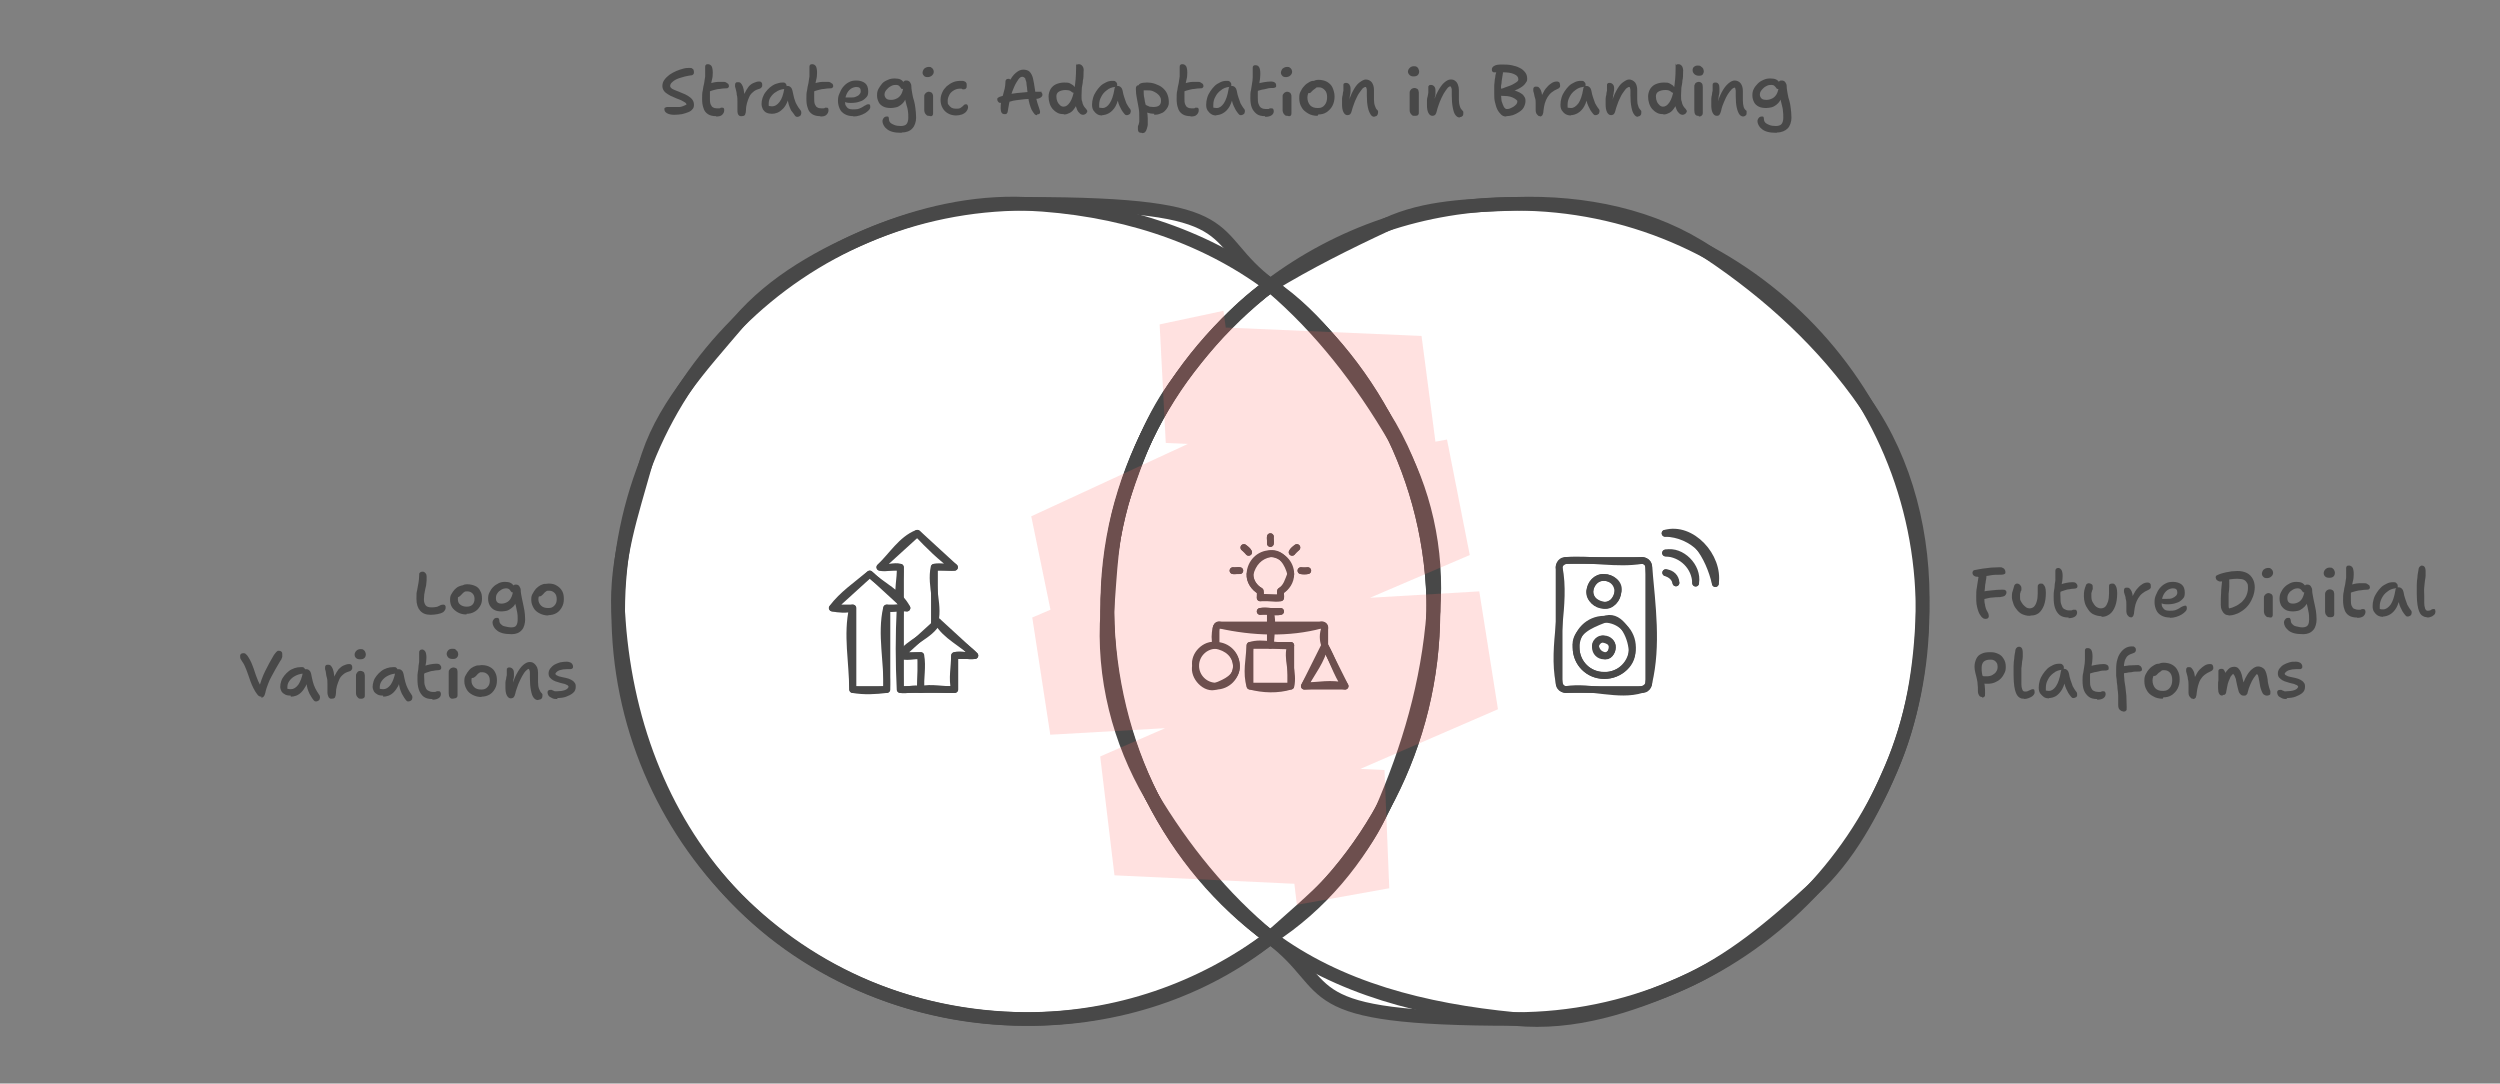 <?xml version="1.0" encoding="UTF-8"?> <svg xmlns="http://www.w3.org/2000/svg" xmlns:xlink="http://www.w3.org/1999/xlink" id="Layer_1" version="1.1" viewBox="0 0 736 319"><rect x="0" y="0" width="736" height="319" fill="#808080" stroke="none"/><defs><style> .st0 { fill: #fff; fill-rule: evenodd; } .st1 { stroke-width: 4px; } .st1, .st2 { fill: none; stroke: #484848; stroke-linecap: round; stroke-linejoin: round; } .st3 { isolation: isolate; } .st4 { opacity: .2; } .st2 { stroke-width: 2px; } .st5 { fill: #fd6a65; } .st6 { fill: #484848; } </style></defs><g id="items" class="st3"><g id="blend"><g id="g-root-3.cu_sy_qns8sq1qqw8wc-fill"><g id="_x33_.cu_x5F_sy_x5F_qns8sq1qqw8wc-fill"><path class="st0" d="M374,276c29.1-21.9,48-56.7,48-96s-18.9-74.1-48-96c20.1-15.1,45-24,72-24,66.3,0,120,53.7,120,120s-53.7,120-120,120-51.9-8.9-72-24Z"></path></g></g><g id="g-root-1.cu_sy_m7yqoa1qqw9ol-fill"><g id="_x31_.cu_x5F_sy_x5F_m7yqoa1qqw9ol-fill"><path class="st0" d="M374,84c-29.1,21.9-48,56.7-48,96s18.9,74.1,48,96c-20.1,15.1-45,24-72,24-66.3,0-120-53.7-120-120s53.7-120,120-120,51.9,8.9,72,24Z"></path></g></g><g id="g-root-2.cu_sy_m7yqoa1qqw9om-fill"><g id="_x32_.cu_x5F_sy_x5F_m7yqoa1qqw9om-fill"><path class="st0" d="M374,276c29.1-21.9,48-56.8,48-96s-18.9-74.1-48-96c-29.1,21.9-48,56.7-48,96s18.9,74.1,48,96Z"></path></g></g><g id="g-root-tx_strategi_hs58ju1qqwagx-fill"><g id="tx_strategi_hs58ju1qqwagx-fill"><g class="st3"><g class="st3"><path class="st6" d="M198.5,33.8c-1,0-1.7-.2-2.2-.5-.5-.3-.7-.7-.7-1.1s0-.4.2-.5.4-.2.6-.2.3,0,.4,0c.1,0,.2,0,.4,0,.1,0,.3,0,.5,0,.2,0,.4,0,.7,0,.6,0,1.2,0,1.6,0,.5,0,.9-.2,1.2-.3.3-.1.6-.3.9-.4,0-.3-.3-.6-.7-.8-.4-.2-.8-.5-1.4-.7-.5-.2-1.1-.4-1.7-.7-.6-.2-1.1-.5-1.6-.8-.5-.3-.9-.6-1.2-1-.3-.4-.5-.9-.5-1.5s.2-1.3.6-1.8c.4-.6.9-1,1.5-1.5.6-.4,1.3-.8,2-1.1.7-.3,1.4-.5,2.1-.7.7-.2,1.3-.2,1.8-.2s.6,0,.8.2c.2.1.3.2.4.4,0,.2.1.4.1.6s0,.5-.2.7c-.2.2-.4.3-.8.3-1.3.2-2.4.5-3.3.8-.9.3-1.6.7-2,1.1-.5.4-.7.8-.7,1.2s.2.5.5.8c.3.2.8.4,1.3.6.5.2,1.1.4,1.7.7.6.2,1.2.5,1.7.8s1,.7,1.3,1.1c.3.4.5.9.5,1.5s-.1,1-.4,1.3c-.3.4-.7.7-1.2.9-.5.2-1.1.4-1.9.6-.7.1-1.5.2-2.3.2Z"></path><path class="st6" d="M210.8,34.2c-1,0-1.8-.2-2.4-.6s-1.1-1-1.3-1.8c-.3-.8-.4-1.7-.4-2.7s0-1.8.2-2.5c.1-.7.2-1.4.4-2.1.1-.7.2-1.4.3-2,0-.7,0-1.2,0-1.6,0-.4,0-.8,0-1.2,0-.2,0-.4.2-.6s.3-.2.7-.2.9.3,1.1.8c.2.6.3,1.4.2,2.5,0,.6-.2,1.2-.3,1.7-.1.5-.2,1-.3,1.5,0,.5-.2,1-.2,1.6,0,.6,0,1.2,0,1.9s0,1.3.2,1.8c.2.4.4.8.7.9.3.2.7.3,1.2.3s.6,0,.7,0c.2,0,.3-.1.4-.2.1,0,.3,0,.4,0s.4,0,.5.2c.1.1.1.3.1.6,0,.5-.2.9-.6,1.3s-1,.5-1.8.5ZM208.7,26.8c-.5.2-.8.2-1,0-.2-.2-.3-.4-.3-.7s0-.6.2-.8c.1-.2.5-.4,1-.6.4-.1.9-.3,1.4-.4.5-.1,1-.2,1.5-.2.5,0,1,0,1.4,0s.6,0,.9.2c.2.1.4.3.6.4.1.2.2.4.2.6s0,.3-.2.5-.3.2-.6.2c-.7,0-1.4.1-2,.2-.6,0-1.1.2-1.6.3s-1,.3-1.5.5Z"></path><path class="st6" d="M218.2,34.2c-.2,0-.5,0-.6-.2-.2-.1-.3-.3-.4-.6s-.1-.6-.1-.9c0-.9,0-1.7,0-2.5,0-.8,0-1.5-.2-2.1,0-.7-.2-1.2-.3-1.7-.1-.3-.2-.6-.2-.7,0-.2,0-.4,0-.5s0-.4.2-.6c.1-.2.4-.2.7-.2s.5,0,.8.3c.2.2.4.5.6,1,.2.5.3,1.1.4,2,0,.8.1,1.9.1,3.2l-.8-.3c.1-1.1.4-2.1.8-2.9.4-.8.8-1.5,1.2-2s1-.9,1.5-1.1c.5-.2,1-.4,1.5-.4s.7.1.8.3c.2.2.2.5.2.8s0,.4-.2.6c-.1.2-.4.4-.8.5-.7.2-1.3.5-1.7.9-.5.4-.9.9-1.1,1.4-.3.6-.5,1.2-.7,1.9s-.3,1.5-.3,2.2c0,.4-.1.8-.2,1,0,.2-.2.4-.4.5-.2,0-.4.1-.6.1Z"></path><path class="st6" d="M227.3,33.5c-.6,0-1.2-.1-1.6-.3-.5-.2-.8-.6-1.1-1-.2-.4-.4-1-.4-1.6s.1-1.2.3-1.8c.2-.6.5-1.2.9-1.7s.8-1,1.3-1.4c.5-.4,1.1-.8,1.7-1,.6-.2,1.2-.4,1.9-.4s.7,0,1,.3c.2.2.3.5.3,1s0,.3-.2.4c-.1.1-.3.2-.5.2-1,.1-1.8.4-2.5.9-.7.4-1.2,1-1.6,1.6-.4.6-.5,1.3-.5,2s0,.5.1.8c0,.2.2.5.4.8l-1.2-1.7c.3.3.6.5.8.6.2,0,.5.1.9.1.8,0,1.5-.4,2.2-1.3.7-.9,1.1-2.2,1.4-3.9,0-.3.1-.5.3-.6s.4-.2.6-.2c.4,0,.7.1,1,.4.3.3.4.6.5,1,.2.8.3,1.5.5,2.2.2.6.4,1.3.7,1.8.3.6.7,1.2,1.2,1.8.1.1.2.3.2.6s0,.4-.1.6c0,.2-.2.4-.4.5-.2.1-.4.2-.6.2s-.3,0-.5-.1-.2-.2-.3-.3c-.3-.4-.5-.8-.8-1.1s-.5-.8-.7-1.3c-.2-.5-.4-1.1-.5-1.7-.1-.6-.3-1.4-.4-2.3h.8c-.2,1.1-.4,2-.8,2.8-.4.8-.8,1.4-1.3,1.8-.5.5-1,.8-1.5,1-.5.2-1,.3-1.6.3Z"></path><path class="st6" d="M241.5,34.2c-1,0-1.8-.2-2.4-.6s-1.1-1-1.3-1.8c-.3-.8-.4-1.7-.4-2.7s0-1.8.2-2.5c.1-.7.2-1.4.4-2.1.1-.7.2-1.4.3-2,0-.7,0-1.2,0-1.6,0-.4,0-.8,0-1.2,0-.2,0-.4.2-.6s.3-.2.7-.2.9.3,1.1.8c.2.6.3,1.4.2,2.5,0,.6-.2,1.2-.3,1.7-.1.5-.2,1-.3,1.5,0,.5-.2,1-.2,1.6,0,.6,0,1.2,0,1.9s0,1.3.2,1.8c.2.4.4.8.7.9.3.2.7.3,1.2.3s.6,0,.7,0c.2,0,.3-.1.4-.2.1,0,.3,0,.4,0s.4,0,.5.2c.1.1.1.3.1.6,0,.5-.2.9-.6,1.3s-1,.5-1.8.5ZM239.4,26.8c-.5.2-.8.2-1,0-.2-.2-.3-.4-.3-.7s0-.6.2-.8c.1-.2.5-.4,1-.6.4-.1.9-.3,1.4-.4.5-.1,1-.2,1.5-.2.5,0,1,0,1.4,0s.6,0,.9.2c.2.1.4.3.6.4.1.2.2.4.2.6s0,.3-.2.5-.3.2-.6.2c-.7,0-1.4.1-2,.2-.6,0-1.1.2-1.6.3s-1,.3-1.5.5Z"></path><path class="st6" d="M251.3,34.2c-1.1,0-1.9-.2-2.6-.6-.7-.4-1.2-.9-1.5-1.6-.3-.7-.5-1.4-.5-2.3s.1-1.4.4-2.1c.3-.7.6-1.4,1.1-2s1.1-1.1,1.7-1.4c.7-.4,1.4-.5,2.3-.5s1.9.3,2.5.8c.6.5.9,1.3.9,2.4s-.2,1.4-.7,1.9-1,.9-1.8,1.1c-.8.3-1.6.4-2.6.4s-1.4-.1-1.7-.3-.5-.5-.5-.8,0-.3.1-.4c0,0,.2-.1.4-.1s.3,0,.6,0,.5,0,.9,0c.6,0,1.2,0,1.6-.2.5-.2.9-.4,1.1-.7.3-.3.4-.6.4-1s-.1-.7-.3-.9c-.2-.2-.6-.3-1-.3s-1.2.2-1.7.6-.9.9-1.2,1.6-.4,1.4-.4,2.1,0,.8.2,1.2c.2.3.4.6.7.8.3.2.8.3,1.3.3s1.4,0,1.9-.2.9-.4,1.2-.6c.3-.2.6-.4.9-.5.2-.2.5-.2.7-.2s.3,0,.4.2.1.3.1.6-.1.6-.4.9c-.3.3-.6.6-1.1.9-.5.3-1,.5-1.6.7-.6.2-1.3.3-2,.3Z"></path><path class="st6" d="M265.4,39.1c-1.1,0-2-.1-2.7-.3s-1.3-.5-1.7-.9c-.4-.3-.7-.7-.9-1.1-.2-.4-.3-.8-.3-1.1s.1-.7.4-1c.2-.3.6-.4.9-.4s.4,0,.5.2c0,.1.1.3.1.5,0,.4.1.8.4,1.1.3.3.7.5,1.2.7.5.2,1.2.3,1.9.3s1.4-.2,1.7-.6c.3-.4.5-1,.5-1.8s0-1.4-.1-2-.2-1.2-.4-1.7c-.1-.5-.3-1.1-.4-1.6-.1-.5-.2-1.1-.3-1.7l.8.2c-.1.7-.4,1.3-.7,1.8-.3.5-.7.9-1.1,1.2-.4.3-.9.6-1.4.7s-1,.2-1.5.2c-.8,0-1.6-.1-2.2-.4-.6-.3-1.1-.7-1.4-1.3-.3-.6-.5-1.2-.5-2s.1-1.3.4-1.9c.3-.6.7-1.1,1.1-1.6s1-.8,1.7-1.1c.6-.3,1.3-.4,2-.4s1.3.1,1.7.3c.4.2.7.5.9.8.2.3.3.7.3,1.1s0,.4-.2.6c-.1.2-.3.3-.4.3s-.4,0-.4-.2c-.1-.1-.2-.2-.3-.4-.1-.1-.3-.3-.4-.4-.2-.1-.4-.2-.7-.2s-.9,0-1.3.2c-.4.2-.8.4-1.1.7-.3.3-.6.6-.8.9-.2.3-.3.7-.3,1,0,.5.2.9.5,1.2.3.3.8.4,1.5.4s1.2-.2,1.8-.5c.5-.3,1-.8,1.3-1.5.3-.7.5-1.6.5-2.7s0-.6.2-.8c.1-.2.3-.2.7-.2s.8.2,1,.5c.2.3.4.7.4,1.1,0,.9.2,1.7.3,2.4.1.7.3,1.4.5,2,.2.7.3,1.4.4,2.2.1.8.2,1.7.2,2.8s-.4,2.4-1.1,3.1c-.7.8-1.8,1.2-3.1,1.2Z"></path><path class="st6" d="M273.1,22.7c-.5,0-.9-.1-1.1-.4-.3-.3-.4-.6-.4-.9s.2-.9.5-1.2c.4-.3.8-.5,1.3-.5s.6,0,.8.2c.2.1.4.3.5.5.1.2.2.4.2.7,0,.5-.2.8-.5,1.1s-.8.5-1.3.5ZM273.5,34.1c-.3,0-.5,0-.7-.2-.2-.2-.4-.4-.5-.6-.1-.3-.2-.5-.2-.8,0-.6,0-1.1,0-1.5,0-.4,0-.7,0-1,0-.3,0-.6,0-.8s0-.5,0-.8,0-.5.2-.7c.1-.2.3-.4.5-.5.2-.1.4-.2.6-.2.3,0,.6.1.9.3.2.2.4.6.4,1,0,.2,0,.4,0,.8s0,.7,0,1.1,0,.8,0,1.2,0,.8,0,1.1c0,.3,0,.6,0,.8s0,.5-.2.7c-.1.2-.3.2-.6.2Z"></path><path class="st6" d="M281.6,34c-1,0-1.8-.2-2.5-.6-.7-.4-1.2-.9-1.6-1.6-.4-.7-.6-1.5-.6-2.4s.2-1.5.5-2.2c.3-.7.8-1.3,1.3-1.8.6-.5,1.2-.9,1.9-1.2s1.5-.4,2.3-.4.6,0,.9.1.5.2.6.4c.2.2.2.5.2.9s0,.6-.2.8c-.1.2-.4.3-.6.3s-.3,0-.4,0c0,0-.2-.1-.3-.2-.1,0-.3,0-.5,0-.7,0-1.3.2-1.8.5s-1,.7-1.3,1.3-.5,1.1-.5,1.8,0,.9.3,1.2c.2.3.5.6.8.8.4.2.8.3,1.3.3s1,0,1.3-.2.5-.3.7-.5c.2-.2.3-.3.4-.4.1-.1.3-.2.5-.2s.4,0,.5.2c.1.1.2.4.2.6,0,.5-.2.9-.5,1.3-.3.4-.8.7-1.3.9-.6.2-1.2.3-1.9.3Z"></path><path class="st6" d="M294.8,30.3c-.4,0-.7,0-.9-.3-.2-.2-.3-.4-.3-.7s0-.4.2-.5c.1-.1.3-.2.5-.3,1.5-.5,3.2-.9,5-1.1,1.9-.2,3.9-.4,6.1-.4s1,0,1.2.2.3.4.3.7-.2.6-.5.8c-.3.2-.8.4-1.3.4-1.3,0-2.4,0-3.4.1s-1.8.2-2.5.3-1.3.2-1.8.4c-.5.1-1,.2-1.4.3s-.8.1-1.2,0ZM305.3,33.9c-.3,0-.6-.1-.8-.4-.2-.2-.5-.7-.8-1.2-.2-.5-.4-1-.6-1.7-.2-.7-.3-1.3-.4-2.1-.1-.7-.2-1.4-.3-2.1,0-.7-.2-1.3-.2-1.8,0-.5-.2-.9-.3-1.2,0-.3-.2-.5-.4-.6-.1-.1-.3-.2-.5-.2-.4,0-.8.2-1.2.8s-.8,1.2-1.2,2.1c-.4.9-.8,1.9-1.1,3.2-.3,1.2-.6,2.5-.8,4,0,.3-.1.5-.3.7-.1.2-.3.2-.6.2-.4,0-.7-.1-.9-.4-.2-.3-.3-.7-.3-1.3s0-1.4.2-2c.1-.7.3-1.3.5-2,.2-.6.3-1.3.5-1.9.1-.6.2-1.2.2-1.8,0-.3,0-.5.2-.7.1-.2.3-.3.6-.3s.4,0,.6.2c.2.1.4.3.6.5l-.9.3c.5-1.2,1.2-2.1,1.9-2.7.7-.6,1.4-1,2.2-1s1.5.2,1.9.6c.4.4.8,1.1,1,1.9.2.9.4,2,.6,3.4.1,1,.3,1.9.4,2.7.2.7.3,1.3.5,1.8.2.5.3.9.4,1.2.1.3.2.6.2.8s0,.5-.2.6c-.2.1-.4.2-.7.2Z"></path><path class="st6" d="M313.1,33.6c-.7,0-1.3-.1-1.8-.4-.6-.3-1-.7-1.4-1.1-.4-.5-.7-1-.9-1.7-.2-.6-.3-1.3-.3-2s.2-1.5.6-2.2c.4-.6.9-1.1,1.6-1.4.7-.3,1.5-.5,2.4-.5s1.3,0,1.8.3.9.5,1.1.8c.3.3.4.7.4,1.2s0,.4-.1.5c-.1.1-.2.2-.4.2s-.3,0-.4-.1-.3-.2-.4-.3c-.1-.1-.3-.2-.6-.3-.2,0-.6-.1-1-.1-.8,0-1.5.2-2,.5s-.7.8-.7,1.4.1,1,.3,1.5c.2.5.5.8.8,1.1.3.3.7.4,1,.4.7,0,1.3-.4,1.9-1.3s1-2.2,1.3-3.9.5-3.8.5-6.2,0-.8.2-.9c.2-.2.4-.2.6-.2.5,0,.8.2,1.1.6s.4.9.3,1.7c0,.9,0,1.8-.2,2.5,0,.7-.2,1.4-.3,2.1,0,.7-.1,1.4-.1,2.3s0,1.4.2,1.8c.1.5.2.9.4,1.2.2.3.3.5.5.7.2.2.3.3.4.5.1.1.2.3.2.4s0,.3-.2.5c-.1.2-.2.3-.4.4-.2.1-.4.2-.6.2-.3,0-.7-.1-1-.4-.3-.3-.6-.6-.8-1.1-.2-.5-.4-1-.5-1.7-.1-.6-.1-1.3,0-2.1h1.1c-.3,1.2-.6,2.2-1.1,3-.5.8-1,1.4-1.6,1.7-.6.3-1.1.5-1.7.5Z"></path><path class="st6" d="M324.6,34c-.6,0-1.2-.1-1.6-.4-.5-.3-.8-.7-1.1-1.1-.3-.5-.4-1-.4-1.7s.1-1.3.3-2c.2-.7.5-1.3.9-1.9.4-.6.8-1.1,1.3-1.6s1.1-.8,1.7-1.1c.6-.3,1.2-.4,1.9-.4s.7.1.9.3c.3.2.4.5.4.9s0,.3-.2.4c-.1.1-.3.2-.5.2-.9.1-1.7.4-2.4,1-.7.5-1.2,1.1-1.6,1.9-.4.7-.6,1.5-.6,2.3s0,.6,0,.9.2.6.4,1l-1.1-1.6c.3.3.6.5.8.6.2,0,.5.1.9.1.8,0,1.5-.5,2.1-1.4.6-.9,1.1-2.3,1.4-4.2,0-.3.1-.5.3-.7.2-.2.4-.2.6-.2.4,0,.7.1,1,.4.3.3.4.6.5,1,.1.7.3,1.4.5,2s.4,1.1.6,1.7c.3.5.6,1.1,1.1,1.7.1.1.2.3.2.5,0,.2,0,.4-.1.6,0,.2-.2.4-.4.5-.2.1-.4.2-.6.2s-.4,0-.5-.1-.2-.2-.3-.3c-.3-.3-.5-.7-.8-1.1-.2-.4-.4-.8-.6-1.2-.2-.4-.4-1-.5-1.5-.1-.6-.3-1.3-.3-2.1h.8c-.3,1.5-.7,2.8-1.2,3.7-.5.9-1.2,1.6-1.9,2-.7.4-1.4.6-2.1.6Z"></path><path class="st6" d="M336.1,39.1c-.2,0-.4,0-.6-.1-.2,0-.3-.2-.4-.4-.1-.2-.1-.4-.1-.7s0-.4,0-.6c0-.2.1-.4.2-.6s.1-.5.2-.9c0-.3,0-.8,0-1.3,0-.9,0-1.9-.2-2.8-.2-.9-.3-1.8-.5-2.7-.2-.9-.3-1.9-.3-2.8,0-.3,0-.6.2-.8.1-.2.3-.3.6-.3s.5,0,.8.2c.2.2.4.4.5.6.1.2.2.5.2.8,0,.7,0,1.5.2,2.2.1.7.2,1.4.4,2s.3,1.3.4,2c.1.6.2,1.3.2,2s0,1.2,0,1.7-.2,1-.3,1.4c-.1.4-.3.7-.5.9-.2.2-.5.3-.8.3ZM339.8,33.5c-.7,0-1.3-.1-1.9-.3-.6-.2-1-.5-1.3-.8-.3-.3-.5-.7-.5-1s0-.4.2-.5c.1-.1.3-.2.4-.2s.3,0,.5.1c.1,0,.3.2.5.3.2,0,.4.2.7.3.3,0,.7.1,1.1.1.7,0,1.3-.1,1.7-.4s.6-.8.6-1.4-.1-.9-.3-1.2c-.2-.4-.5-.7-.9-1-.4-.3-.8-.5-1.3-.7-.5-.2-1-.2-1.6-.2s-.6,0-.9,0c-.3,0-.5,0-.7,0s-.4,0-.5-.1c-.2,0-.3-.2-.4-.4s-.1-.3-.1-.5c0-.5.2-.8.6-1,.4-.2,1.1-.3,1.9-.3s1.7.1,2.5.4c.8.3,1.5.6,2.1,1.1.6.5,1.1,1.1,1.4,1.8s.5,1.5.5,2.4-.1,1-.3,1.5c-.2.4-.5.8-.9,1.2s-.8.6-1.4.8c-.5.2-1.1.3-1.7.3Z"></path><path class="st6" d="M350.5,34.2c-1,0-1.8-.2-2.4-.6s-1.1-1-1.3-1.8c-.3-.8-.4-1.7-.4-2.7s0-1.8.2-2.5c.1-.7.2-1.4.4-2.1.1-.7.2-1.4.3-2,0-.7,0-1.2,0-1.6,0-.4,0-.8,0-1.2,0-.2,0-.4.2-.6s.3-.2.7-.2.9.3,1.1.8c.2.6.3,1.4.2,2.5,0,.6-.2,1.2-.3,1.7-.1.5-.2,1-.3,1.5,0,.5-.2,1-.2,1.6,0,.6,0,1.2,0,1.9s0,1.3.2,1.8c.2.4.4.8.7.9.3.2.7.3,1.2.3s.6,0,.7,0c.2,0,.3-.1.4-.2.1,0,.3,0,.4,0s.4,0,.5.2c.1.1.1.3.1.6,0,.5-.2.9-.6,1.3s-1,.5-1.8.5ZM348.4,26.8c-.5.2-.8.2-1,0-.2-.2-.3-.4-.3-.7s0-.6.2-.8c.1-.2.5-.4,1-.6.4-.1.9-.3,1.4-.4.5-.1,1-.2,1.5-.2.5,0,1,0,1.4,0s.6,0,.9.2c.2.1.4.3.6.4.1.2.2.4.2.6s0,.3-.2.5-.3.2-.6.2c-.7,0-1.4.1-2,.2-.6,0-1.1.2-1.6.3s-1,.3-1.5.5Z"></path><path class="st6" d="M358.2,34c-.6,0-1.2-.1-1.6-.4-.5-.3-.8-.7-1.1-1.1-.3-.5-.4-1-.4-1.7s.1-1.3.3-2c.2-.7.5-1.3.9-1.9.4-.6.8-1.1,1.3-1.6s1.1-.8,1.7-1.1c.6-.3,1.2-.4,1.9-.4s.7.1.9.3c.3.2.4.5.4.9s0,.3-.2.4c-.1.1-.3.2-.5.2-.9.1-1.7.4-2.4,1-.7.5-1.2,1.1-1.6,1.9-.4.7-.6,1.5-.6,2.3s0,.6,0,.9.2.6.4,1l-1.1-1.6c.3.3.6.5.8.6.2,0,.5.1.9.1.8,0,1.5-.5,2.1-1.4.6-.9,1.1-2.3,1.4-4.2,0-.3.1-.5.3-.7.2-.2.4-.2.6-.2.4,0,.7.1,1,.4.3.3.4.6.5,1,.1.7.3,1.4.5,2s.4,1.1.6,1.7c.3.5.6,1.1,1.1,1.7.1.1.2.3.2.5,0,.2,0,.4-.1.6,0,.2-.2.4-.4.5-.2.1-.4.2-.6.2s-.4,0-.5-.1-.2-.2-.3-.3c-.3-.3-.5-.7-.8-1.1-.2-.4-.4-.8-.6-1.2-.2-.4-.4-1-.5-1.5-.1-.6-.3-1.3-.3-2.1h.8c-.3,1.5-.7,2.8-1.2,3.7-.5.9-1.2,1.6-1.9,2-.7.4-1.4.6-2.1.6Z"></path><path class="st6" d="M372.4,34.2c-1,0-1.9-.2-2.5-.7s-1.1-1.1-1.4-1.9c-.3-.8-.4-1.8-.4-2.8s0-1.6.2-2.3c.1-.7.2-1.3.3-1.9.1-.6.2-1.2.2-1.9,0-.7,0-1.2,0-1.6,0-.4,0-.8,0-1.1,0-.2,0-.4.2-.6.1-.2.4-.2.7-.2.5,0,.9.3,1.1.8s.3,1.4.2,2.5c0,.6-.1,1.1-.2,1.6,0,.5-.2,1-.3,1.4s-.2,1-.2,1.5c0,.5,0,1.1,0,1.8s0,1.5.3,2c.2.5.4.8.8,1,.3.2.8.3,1.3.3s.6,0,.7,0c.2,0,.3-.1.4-.2.1,0,.3,0,.5,0s.4,0,.5.2c.1.1.2.3.2.6,0,.5-.2.9-.6,1.2s-1,.5-1.9.5ZM370.2,26.8c-.4.2-.8.2-1,0-.2-.2-.3-.4-.3-.7s0-.6.2-.8c.1-.2.5-.4,1-.6.6-.2,1.2-.4,2-.5.7-.1,1.4-.2,2-.2s.9.1,1.2.3c.3.2.4.5.4.9s0,.4-.2.5-.3.2-.6.2c-.7,0-1.3,0-1.9.2s-1,.2-1.5.3c-.5.1-.9.3-1.4.4Z"></path><path class="st6" d="M378.6,22.7c-.5,0-.9-.1-1.1-.4-.3-.3-.4-.6-.4-.9s.2-.9.5-1.2c.4-.3.8-.5,1.3-.5s.6,0,.8.2c.2.1.4.3.5.5.1.2.2.4.2.7,0,.5-.2.8-.5,1.1-.3.3-.8.5-1.3.5ZM379,34.1c-.3,0-.5,0-.7-.2-.2-.2-.4-.4-.5-.6-.1-.3-.2-.5-.2-.8,0-.6,0-1.1,0-1.5,0-.4,0-.7,0-1,0-.3,0-.6,0-.8s0-.5,0-.8,0-.5.2-.7c.1-.2.3-.4.5-.5.2-.1.4-.2.6-.2.3,0,.6.1.9.3.2.2.4.6.4,1,0,.2,0,.4,0,.8s0,.7,0,1.1c0,.4,0,.8,0,1.2,0,.4,0,.8,0,1.1,0,.3,0,.6,0,.8s0,.5-.2.7c-.1.2-.3.2-.6.2Z"></path><path class="st6" d="M387.9,34.1c-1,0-2-.2-2.8-.7s-1.5-1-1.9-1.8c-.5-.8-.7-1.7-.7-2.7s.1-1.4.4-2,.6-1.1,1.1-1.6c.4-.5.9-.8,1.4-1.1.5-.3.9-.4,1.3-.4s.3,0,.5,0c.1,0,.2.1.3.2,0,.1.1.3.1.4,0,.3,0,.6-.2.9-.1.3-.4.5-.8.7-.4.2-.7.4-.9.7-.3.3-.5.6-.6.9s-.2.7-.2,1.1c0,.9.3,1.7.8,2.3.6.6,1.3.8,2.3.8s1.5-.3,2-.9c.5-.6.7-1.4.7-2.3s-.2-1.6-.7-2.1-1-.8-1.7-.8-.7,0-.9.2-.5.4-.8.6c-.2.2-.4.4-.5.5-.1.1-.2.2-.3.3s-.3.1-.5.1-.4,0-.5-.2c-.1-.1-.2-.4-.2-.7s0-.7.3-1,.5-.7.8-1c.3-.3.7-.5,1.1-.7.4-.2.8-.3,1.3-.3,1,0,1.9.2,2.6.6.7.4,1.3,1,1.6,1.7s.6,1.6.6,2.6-.2,1.9-.6,2.7c-.4.8-1,1.4-1.7,1.9s-1.6.7-2.5.7Z"></path><path class="st6" d="M404.7,34.4c-.5,0-.9-.2-1.2-.7s-.6-1.1-.8-2.1c-.2-.9-.3-2.1-.3-3.5s0-1,0-1.3c0-.3,0-.6-.1-.8s-.1-.4-.3-.5c-.1-.1-.3-.3-.4-.4.3,0,.6,0,.8,0s.4.2.5.4c.1.2.2.4.1.8-.2-.3-.4-.5-.5-.6-.1,0-.3-.1-.5-.1s-.6.2-.9.5c-.3.4-.7.9-1.1,1.5-.4.6-.7,1.4-1.1,2.2-.3.9-.7,1.8-.9,2.7-.1.5-.3.9-.5,1.1s-.5.3-.8.3c-.5,0-.9-.3-1.2-.9-.3-.6-.4-1.4-.4-2.3s0-1.1,0-1.6c0-.4.1-.8.2-1.2,0-.4.1-.8.2-1.2,0-.4,0-.9,0-1.5s0-.5.2-.6c.1-.2.3-.2.6-.2s.6.1.9.4c.2.3.4.7.4,1.2s0,.8,0,1.1c0,.3-.1.7-.2,1.1,0,.4-.1.8-.2,1.3,0,.5,0,1.1,0,1.8l-.5-.4c.5-1.6,1-3,1.6-4.1.6-1.1,1.2-2,1.9-2.5s1.3-.9,1.9-.9,1.4.3,1.8.9.6,1.3.6,2.2,0,2,0,2.8c0,.8.1,1.4.3,1.9s.3.9.6,1.1c.1.1.2.2.3.4,0,.1,0,.3,0,.5,0,.3-.1.5-.3.8-.2.2-.5.3-.8.3Z"></path><path class="st6" d="M416.2,22.5c-.5,0-.9-.1-1.2-.4s-.5-.6-.5-1,.2-.8.5-1.1c.3-.3.7-.5,1.2-.5s.6,0,.9.2.4.3.5.6.2.5.2.7c0,.4-.1.8-.4,1.1-.3.3-.7.4-1.3.4ZM416.4,34.1c-.3,0-.5,0-.7-.2s-.4-.4-.5-.6c-.1-.2-.2-.5-.2-.8,0-.7,0-1.3,0-1.8,0-.5,0-.9,0-1.3,0-.4,0-.7,0-1,0-.3,0-.6,0-1s0-.5.2-.8.3-.4.5-.5.4-.2.7-.2.6.1.9.3.3.6.4,1c0,.2,0,.5,0,.9s0,.8,0,1.3c0,.5,0,.9,0,1.4,0,.5,0,.9,0,1.3,0,.4,0,.7,0,1s0,.5-.2.7c-.1.2-.4.3-.7.3Z"></path><path class="st6" d="M429.8,34.6c-.5,0-.9-.2-1.3-.7-.4-.5-.6-1.2-.8-2.2s-.3-2.2-.3-3.7,0-1,0-1.3c0-.3,0-.6-.1-.8s-.2-.4-.3-.5-.3-.2-.5-.4c.3,0,.6,0,.8,0,.2,0,.4.2.5.4.1.2.2.4.2.8-.2-.3-.4-.5-.5-.6-.1-.1-.3-.2-.5-.2s-.6.2-.9.6-.7.9-1.1,1.6c-.4.7-.7,1.4-1.1,2.3-.3.9-.7,1.8-.9,2.8-.1.5-.3.9-.5,1.1-.2.2-.5.3-.8.3-.5,0-.9-.3-1.2-.9-.3-.6-.4-1.4-.4-2.3s0-1,0-1.4.1-.8.2-1.1.1-.7.2-1.1c0-.4,0-.9,0-1.5s0-.4.2-.6c.1-.2.3-.2.6-.2s.6.1.9.4c.3.3.4.7.4,1.3s0,.7,0,1c0,.3-.1.7-.2,1,0,.3-.1.7-.2,1.2s0,1,0,1.6l-.5-.4c.5-1.7,1-3.1,1.6-4.2.6-1.1,1.2-2,1.9-2.6s1.3-.9,1.9-.9.9.1,1.3.4c.4.3.6.6.8,1.1s.3,1,.3,1.6c0,1.1,0,2,0,2.8,0,.8.1,1.5.3,2,.1.5.4.9.7,1.2.1.1.2.2.3.4,0,.1,0,.3,0,.5,0,.3,0,.6-.3.8-.2.2-.5.3-.8.3Z"></path><path class="st6" d="M443.4,34.3c-.6,0-1.1-.2-1.5-.6-.4-.4-.8-.9-1.1-1.5-.3-.6-.5-1.4-.7-2.2-.2-.8-.2-1.7-.2-2.6s0-1.2,0-1.7c0-.5,0-1,.1-1.5,0-.5.1-1,.2-1.5,0-.5.2-1.1.4-1.8,0-.3.2-.5.3-.6s.3-.2.5-.2.5,0,.6.2c.2.2.3.4.4.7s.1.6,0,.9c-.1.7-.2,1.4-.3,1.9,0,.5-.1,1-.2,1.5,0,.5,0,1,0,1.7,0,.8,0,1.4.1,2.1,0,.6.2,1.1.4,1.6.2.4.3.8.5,1,.2.2.4.4.6.4.3,0,.7,0,1.1-.2s.7-.3,1-.5c.3-.2.6-.5.8-.7.2-.3.3-.5.3-.8s-.1-.4-.4-.6c-.2-.2-.6-.4-1-.6-.4-.2-.9-.3-1.5-.4-.6,0-1.3-.1-2-.1-.4,0-.7,0-.9-.3-.2-.2-.3-.4-.3-.8s0-.4.3-.6.5-.3,1-.4c.4,0,.8-.2,1.3-.4.5-.2.9-.3,1.4-.5s.9-.4,1.2-.6.7-.4.9-.6.3-.4.3-.6c0-.3-.1-.7-.3-.9-.2-.3-.6-.5-1-.7-.4-.2-.9-.3-1.5-.4s-1.2-.1-1.9-.1-.9,0-1.3,0c-.4,0-.8,0-1,0s-.5,0-.6-.2c-.2-.2-.2-.4-.2-.6,0-.5.2-.8.7-1.1s1.2-.4,2.1-.4,2.1,0,3,.2c.9.2,1.7.4,2.4.8.7.3,1.2.8,1.6,1.3.4.5.6,1.1.6,1.9s-.2.8-.5,1.3c-.3.5-.9,1-1.6,1.4-.8.5-1.9.9-3.2,1.2v-.7c.9,0,1.6.2,2.3.5.6.2,1.1.5,1.5.8.4.3.6.7.8,1,.2.4.2.7.2,1.1,0,.6-.2,1.2-.5,1.8s-.8,1-1.4,1.4-1.2.7-1.8.9c-.7.2-1.3.3-1.9.3Z"></path><path class="st6" d="M453.4,34.2c-.2,0-.4,0-.6-.2-.2-.2-.4-.4-.5-.6-.1-.3-.2-.5-.2-.9,0-.7,0-1.4,0-2,0-.6,0-1.2-.2-1.7s-.2-1-.3-1.3c-.1-.3-.2-.6-.2-.7s0-.4,0-.5,0-.4.2-.6.4-.2.6-.2.6,0,.8.2.4.4.6.8.3.9.4,1.6c0,.7.1,1.5.1,2.6l-.8-.2c.1-1,.4-2,.8-2.8s.8-1.5,1.3-2c.5-.6,1-1,1.5-1.3.5-.3,1-.4,1.4-.4s.6.1.8.3c.1.2.2.5.2.9s0,.4-.2.6-.3.3-.6.4c-.7.3-1.2.6-1.7,1-.5.4-.9.9-1.2,1.4-.3.5-.6,1.1-.8,1.8-.2.7-.3,1.4-.4,2.2,0,.5-.1.8-.2,1,0,.2-.2.4-.3.5-.1.1-.3.2-.6.2Z"></path><path class="st6" d="M462.6,34c-.6,0-1.2-.1-1.7-.4s-.8-.7-1.1-1.1c-.3-.5-.4-1-.4-1.7s.1-1.3.3-2,.5-1.3.9-1.9.8-1.1,1.3-1.6,1.1-.8,1.7-1.1c.6-.3,1.2-.4,1.9-.4s.7.1.9.3c.3.2.4.5.4.9s0,.3-.2.4-.3.2-.5.2c-.9.1-1.7.4-2.4,1-.7.5-1.2,1.1-1.6,1.9-.4.7-.6,1.5-.6,2.3s0,.6,0,.9c0,.3.2.6.4,1l-1.1-1.6c.3.3.6.5.8.6.2,0,.5.1.9.1.8,0,1.5-.5,2.2-1.4.6-.9,1.1-2.3,1.4-4.2,0-.3.1-.5.3-.7.2-.2.4-.2.6-.2.4,0,.7.1,1,.4.3.3.4.6.5,1,.1.7.3,1.4.5,2s.4,1.1.6,1.7c.3.5.6,1.1,1.1,1.7.1.1.2.3.2.5,0,.2,0,.4-.1.6,0,.2-.2.4-.4.5-.2.1-.4.2-.6.2s-.4,0-.5-.1-.2-.2-.3-.3c-.3-.3-.5-.7-.8-1.1-.2-.4-.4-.8-.6-1.2-.2-.4-.4-1-.5-1.5-.1-.6-.3-1.3-.3-2.1h.8c-.3,1.5-.7,2.8-1.2,3.7-.5.9-1.2,1.6-1.9,2-.7.4-1.4.6-2.1.6Z"></path><path class="st6" d="M482.3,34.4c-.5,0-.9-.2-1.2-.7-.4-.5-.6-1.1-.8-2.1s-.3-2.1-.3-3.5,0-1,0-1.3c0-.3,0-.6-.1-.8,0-.2-.1-.4-.3-.5-.1-.1-.3-.3-.4-.4.3,0,.6,0,.8,0,.2,0,.4.2.5.4s.2.4.1.8c-.2-.3-.4-.5-.5-.6-.1,0-.3-.1-.5-.1s-.5.2-.9.5c-.3.4-.7.9-1.1,1.5-.4.6-.7,1.4-1.1,2.2-.3.9-.7,1.8-.9,2.7-.1.5-.3.9-.5,1.1s-.5.3-.8.3c-.5,0-.9-.3-1.2-.9s-.4-1.4-.4-2.3,0-1.1,0-1.6c0-.4.1-.8.2-1.2,0-.4.1-.8.2-1.2,0-.4,0-.9,0-1.5s0-.5.2-.6c.1-.2.3-.2.6-.2s.6.1.9.4.4.7.4,1.2,0,.8-.1,1.1c0,.3-.1.7-.2,1.1,0,.4-.1.8-.2,1.3s0,1.1,0,1.8l-.5-.4c.5-1.6,1-3,1.6-4.1.6-1.1,1.2-2,1.9-2.5s1.3-.9,1.9-.9,1.3.3,1.8.9c.4.6.6,1.3.6,2.2s0,2,0,2.8c0,.8.1,1.4.3,1.9.1.5.4.9.6,1.1.1.1.2.2.3.4,0,.1,0,.3,0,.5,0,.3,0,.5-.3.8-.2.2-.5.3-.8.3Z"></path><path class="st6" d="M489.6,33.6c-.7,0-1.3-.1-1.8-.4-.6-.3-1-.7-1.4-1.1-.4-.5-.7-1-.9-1.7-.2-.6-.3-1.3-.3-2s.2-1.5.6-2.2c.4-.6.9-1.1,1.6-1.4.7-.3,1.5-.5,2.4-.5s1.3,0,1.8.3.9.5,1.1.8c.3.3.4.7.4,1.2s0,.4-.1.5c-.1.1-.2.2-.4.2s-.3,0-.4-.1-.3-.2-.4-.3c-.1-.1-.3-.2-.6-.3s-.6-.1-1-.1c-.8,0-1.5.2-2,.5s-.7.8-.7,1.4.1,1,.3,1.5c.2.5.5.8.8,1.1s.7.4,1,.4c.7,0,1.3-.4,1.9-1.3s1-2.2,1.3-3.9c.3-1.7.5-3.8.5-6.2s0-.8.2-.9c.2-.2.4-.2.6-.2.5,0,.8.2,1.1.6.2.4.4.9.3,1.7,0,.9,0,1.8-.2,2.5,0,.7-.2,1.4-.3,2.1,0,.7-.1,1.4-.1,2.3s0,1.4.2,1.8c.1.5.2.9.4,1.2s.3.5.5.7c.2.2.3.3.4.5.1.1.2.3.2.4s0,.3-.2.5c-.1.2-.2.3-.4.4-.2.1-.4.2-.6.2-.3,0-.7-.1-1-.4-.3-.3-.6-.6-.8-1.1-.2-.5-.4-1-.5-1.7-.1-.6-.1-1.3,0-2.1h1.1c-.3,1.2-.6,2.2-1.1,3-.5.8-1,1.4-1.6,1.7s-1.1.5-1.7.5Z"></path><path class="st6" d="M500.1,22.3c-.5,0-1-.2-1.3-.5s-.5-.7-.5-1.1.1-.8.4-1c.3-.3.7-.4,1.1-.4s.7,0,1,.3c.3.2.5.4.6.6.1.3.2.5.2.8s-.1.6-.3.9c-.2.3-.6.4-1.1.4ZM500,34.1c-.3,0-.5,0-.7-.2-.2-.1-.3-.3-.4-.6,0-.2-.1-.5-.1-.9,0-.9,0-1.8,0-2.4s0-1.2,0-1.7c0-.5,0-.9,0-1.4,0-.4,0-.9,0-1.3s0-.6.2-.8c0-.2.2-.4.4-.5.2-.1.4-.2.7-.2s.6.1.9.4c.2.2.3.6.3,1.1,0,.3,0,.7,0,1.2s0,1.1,0,1.7c0,.6,0,1.2,0,1.8,0,.6,0,1.2,0,1.7,0,.5,0,.9,0,1.2s0,.5-.3.8c-.2.2-.4.3-.8.3Z"></path><path class="st6" d="M513.3,34.3c-.5,0-.9-.2-1.2-.6-.3-.4-.6-1.1-.8-2s-.3-2-.3-3.4,0-1,0-1.3c0-.3,0-.6-.1-.8,0-.2-.1-.4-.2-.5-.1-.1-.2-.2-.4-.4.3,0,.5,0,.8,0,.2,0,.4.2.5.4s.2.4.1.8c-.2-.3-.4-.5-.5-.6-.1,0-.3-.1-.5-.1s-.6.2-.9.5-.7.8-1.1,1.4c-.4.6-.7,1.3-1.1,2.2s-.7,1.7-.9,2.7c-.1.5-.3.9-.5,1.2-.2.2-.4.3-.8.3-.5,0-.9-.3-1.2-.9s-.4-1.4-.4-2.3,0-1.2,0-1.7c0-.5.1-.9.2-1.3,0-.4.1-.8.2-1.2,0-.4,0-.9,0-1.5s0-.5.2-.7c.1-.2.4-.2.7-.2s.6.1.8.4c.2.2.3.7.3,1.2s0,.8,0,1.2c0,.4-.1.8-.2,1.1,0,.4-.1.9-.2,1.4s0,1.2,0,2l-.5-.4c.5-1.6,1-3,1.6-4.1.6-1.1,1.2-1.9,1.9-2.5.7-.6,1.3-.9,1.9-.9s1.4.3,1.8.9c.4.6.6,1.3.6,2.2s0,1.9,0,2.7.1,1.4.2,1.8c.1.5.3.8.6,1.1.2.1.3.2.3.4,0,.1,0,.3,0,.5s0,.5-.3.7c-.2.2-.5.3-.8.3Z"></path><path class="st6" d="M523,39.1c-1.1,0-2-.1-2.7-.3s-1.3-.5-1.7-.9c-.4-.3-.7-.7-.9-1.1-.2-.4-.3-.8-.3-1.1s.1-.7.4-1c.2-.3.6-.4.9-.4s.4,0,.5.2c0,.1.1.3.1.5,0,.4.1.8.4,1.1s.7.5,1.2.7c.5.2,1.2.3,1.9.3s1.4-.2,1.7-.6c.3-.4.5-1,.5-1.8s0-1.4-.1-2c0-.6-.2-1.2-.3-1.7s-.3-1.1-.4-1.6-.2-1.1-.3-1.7l.8.2c-.1.7-.4,1.3-.7,1.8-.3.5-.7.9-1.1,1.2-.4.3-.9.6-1.4.7-.5.1-1,.2-1.5.2-.8,0-1.6-.1-2.2-.4s-1.1-.7-1.4-1.3c-.3-.6-.5-1.2-.5-2s.1-1.3.4-1.9c.3-.6.7-1.1,1.2-1.6.5-.5,1-.8,1.7-1.1.6-.3,1.3-.4,2-.4s1.3.1,1.7.3c.4.2.7.5.9.8.2.3.3.7.3,1.1s0,.4-.2.6-.3.3-.4.3-.4,0-.5-.2-.2-.2-.3-.4c-.1-.1-.3-.3-.4-.4-.2-.1-.4-.2-.7-.2s-.9,0-1.3.2c-.4.2-.8.4-1.1.7s-.6.6-.8.9c-.2.3-.3.7-.3,1,0,.5.2.9.5,1.2s.8.4,1.5.4,1.2-.2,1.8-.5c.5-.3,1-.8,1.3-1.5s.5-1.6.5-2.7,0-.6.2-.8c.1-.2.3-.2.7-.2s.8.2,1,.5c.2.3.4.7.4,1.1,0,.9.2,1.7.3,2.4.1.7.3,1.4.5,2,.2.7.3,1.4.4,2.2.1.8.2,1.7.2,2.8s-.4,2.4-1.1,3.1-1.8,1.2-3.1,1.2Z"></path></g></g></g></g><g id="g-root-tx_logovari_hs58ju1qqwagw-fill"><g id="tx_logovari_hs58ju1qqwagw-fill"><g class="st3"><g class="st3"><path class="st6" d="M126.8,181c-1.4,0-2.4-.4-3.1-1.2-.7-.8-1.1-1.9-1.1-3.5s0-1.7.2-2.5c.1-.8.3-1.5.4-2.2.1-.7.2-1.4.2-2.1s0-.7.2-.9.4-.3.7-.3.5,0,.7.2c.2.1.4.4.5.6.1.3.1.6.1,1,0,.6,0,1.1-.1,1.7,0,.6-.2,1.1-.3,1.6s-.2,1.1-.3,1.6c0,.5-.1,1-.1,1.5,0,.7.2,1.3.5,1.7.3.4.9.6,1.6.6s1,0,1.4-.1c.4,0,.7-.2.9-.3.2-.1.5-.2.6-.3.2,0,.4-.1.6-.1s.4,0,.6.2.2.4.2.6,0,.5-.2.8c-.1.2-.3.4-.5.6-.5.3-1.1.5-1.7.6-.6.1-1.3.2-2,.2Z"></path><path class="st6" d="M137.3,180.9c-.9,0-1.8-.2-2.5-.6-.7-.4-1.3-.9-1.7-1.5-.4-.6-.6-1.4-.6-2.2s.1-1.2.4-1.7c.3-.5.6-1,1-1.4.4-.4.8-.7,1.3-.9.5-.2.9-.3,1.2-.3s.3,0,.5,0c.1,0,.2.1.3.2,0,.1.1.3.1.4,0,.3,0,.6-.2.8-.1.2-.4.4-.8.6-.3.1-.5.3-.7.5-.2.2-.4.5-.6.7-.2.3-.2.6-.2.9,0,.7.2,1.2.7,1.6.5.4,1.1.6,1.9.6s1.3-.2,1.7-.6c.4-.4.6-1,.6-1.7s-.2-1.2-.6-1.6c-.4-.4-.9-.6-1.5-.6s-.7,0-.9.2c-.2.1-.5.3-.7.6-.2.2-.3.3-.5.5-.1.1-.2.2-.4.3s-.3.1-.4.1-.4,0-.5-.2c-.1-.1-.2-.4-.2-.7s.1-.6.3-1c.2-.3.5-.7.8-.9.3-.3.7-.5,1.1-.7.4-.2.8-.3,1.3-.3.9,0,1.7.2,2.4.5s1.2.8,1.5,1.5c.4.6.5,1.4.5,2.3s-.2,1.6-.6,2.2c-.4.7-.9,1.2-1.6,1.6-.7.4-1.4.6-2.3.6Z"></path><path class="st6" d="M150.6,186.7c-1.1,0-2-.1-2.7-.3s-1.3-.5-1.7-.9c-.4-.3-.7-.7-.9-1.1-.2-.4-.3-.8-.3-1.1s.1-.7.4-1c.2-.3.5-.4.9-.4s.4,0,.5.2c.1.1.2.3.2.5,0,.4.1.8.4,1.1.3.3.6.6,1.2.7s1.1.3,1.9.3,1.3-.2,1.5-.6c.3-.4.4-1,.4-1.8s0-1.3-.1-1.8-.2-1.1-.3-1.5c-.1-.5-.2-1-.4-1.5-.1-.5-.2-1-.3-1.6l.9.2c-.1.7-.4,1.3-.6,1.8s-.7.9-1.1,1.2c-.4.3-.9.6-1.3.7-.5.1-1,.2-1.5.2-.8,0-1.5-.1-2.1-.4-.6-.3-1-.7-1.4-1.3-.3-.6-.5-1.2-.5-2s.1-1.3.4-1.9c.3-.6.6-1.1,1.1-1.6.5-.5,1-.8,1.6-1.1s1.2-.4,1.9-.4,1.2.1,1.6.3c.4.2.7.5.9.8.2.3.3.7.3,1.1s0,.4-.2.6c-.1.2-.3.3-.4.3s-.3,0-.4-.2c-.1-.1-.2-.2-.3-.4-.1-.1-.2-.3-.4-.4-.2-.1-.4-.2-.7-.2-.5,0-1,.1-1.5.4-.5.3-.9.6-1.2,1.1-.3.4-.4.9-.4,1.4s.1.9.4,1.2c.3.3.7.4,1.3.4s1.2-.2,1.7-.5.9-.8,1.2-1.5c.3-.7.5-1.6.5-2.7s0-.6.2-.7c.1-.2.3-.2.6-.2.5,0,.8.2,1,.5.2.3.4.7.4,1.1,0,.8.2,1.6.3,2.2s.3,1.3.4,1.9c.1.6.3,1.3.4,2,.1.7.2,1.6.2,2.6s-.3,2.4-1,3.1c-.7.8-1.7,1.2-2.9,1.2Z"></path><path class="st6" d="M161.5,181.2c-1,0-1.8-.2-2.6-.6-.8-.4-1.4-.9-1.8-1.6s-.7-1.5-.7-2.4.1-1.3.4-1.8c.3-.6.6-1,1-1.5.4-.4.9-.8,1.3-1,.5-.2.9-.4,1.2-.4s.3,0,.5,0c.1,0,.2.1.3.2,0,.1.1.3.1.4,0,.3,0,.6-.2.9s-.4.5-.9.6c-.3.2-.6.4-.8.6-.2.2-.4.5-.6.8-.1.3-.2.6-.2,1,0,.8.3,1.4.8,1.9s1.2.7,2.1.7,1.3-.2,1.8-.7.7-1.1.7-1.9-.2-1.4-.6-1.8c-.4-.4-.9-.7-1.6-.7s-.7,0-.9.2c-.2.1-.5.3-.7.6-.2.2-.3.4-.5.5-.1.1-.2.2-.4.3-.1,0-.3.1-.5.1s-.4,0-.5-.2c-.1-.1-.2-.4-.2-.7s0-.7.3-1,.5-.7.8-.9c.3-.3.7-.5,1.1-.7.4-.2.8-.3,1.3-.3,1,0,1.8.2,2.4.6.7.4,1.2.9,1.6,1.6.4.7.5,1.5.5,2.4s-.2,1.7-.6,2.4-.9,1.3-1.6,1.7c-.7.4-1.5.6-2.4.6Z"></path></g><g class="st3"><path class="st6" d="M77,205.1c-.2,0-.4,0-.6-.1s-.4-.2-.6-.5c-.2-.2-.4-.6-.7-1-.4-.7-.7-1.3-1-2-.3-.7-.5-1.3-.7-1.9-.2-.6-.4-1.2-.6-1.7s-.4-1.1-.6-1.5c-.2-.5-.4-.9-.6-1.2-.3-.4-.5-.8-.7-1.1s-.2-.6-.2-.9,0-.5.2-.6c.1-.2.4-.3.7-.3s.6,0,.8.3c.3.2.5.5.8,1,.3.5.6,1,.8,1.5.2.6.5,1.1.7,1.8.2.6.4,1.2.6,1.8s.5,1.2.7,1.8c.3.6.5,1.1.9,1.6l-.7.6c.5-1.9,1.1-3.6,1.9-5.2.8-1.6,1.6-3.1,2.5-4.6.3-.4.5-.7.7-.9.2-.2.3-.3.5-.4.1,0,.3,0,.4,0,.3,0,.5.1.7.3.2.2.2.5.2.8s0,.4,0,.6c0,.2-.1.4-.2.6,0,.2-.2.4-.4.7-.5.9-1,1.7-1.4,2.4s-.8,1.5-1.2,2.2-.7,1.4-1,2.2c-.3.8-.6,1.6-.8,2.6-.1.5-.3.9-.5,1.1s-.4.3-.7.3Z"></path><path class="st6" d="M85.6,204.8c-.6,0-1.2-.1-1.6-.3s-.8-.5-1.1-.9c-.2-.4-.4-.9-.4-1.4s.1-1.1.3-1.7c.2-.6.5-1.1.9-1.6s.8-.9,1.3-1.3c.5-.4,1.1-.7,1.7-.9.6-.2,1.2-.3,1.9-.3s.7,0,1,.3c.2.2.3.5.3,1s0,.3-.2.4c-.1.1-.3.2-.5.2-1,.1-1.8.4-2.5.8s-1.2.9-1.6,1.5c-.4.6-.5,1.2-.5,1.8s0,.5.1.7.2.5.4.8l-1.2-1.7c.3.3.6.5.8.6.2,0,.5.1.9.1.8,0,1.5-.4,2.2-1.3.6-.9,1.1-2.1,1.4-3.8,0-.3.1-.5.3-.6.2-.2.4-.2.6-.2.4,0,.7.1,1,.4.3.3.4.6.5,1,.2.9.3,1.6.5,2.3.2.7.4,1.3.7,1.9.3.6.7,1.3,1.2,2,.1.1.2.3.2.6,0,.2,0,.4-.1.6,0,.2-.2.4-.4.5-.2.1-.4.2-.6.2s-.4,0-.5-.1-.2-.2-.3-.3c-.3-.4-.6-.8-.8-1.2-.3-.4-.5-.9-.7-1.4-.2-.5-.4-1.1-.5-1.8-.1-.7-.3-1.5-.3-2.4h.8c-.2,1-.4,1.9-.8,2.7-.4.7-.8,1.3-1.3,1.8-.5.5-1,.8-1.5,1-.5.2-1.1.3-1.6.3Z"></path><path class="st6" d="M97.6,205.7c-.2,0-.5,0-.6-.2-.2-.1-.3-.3-.4-.6-.1-.3-.2-.6-.2-.9,0-.9,0-1.7,0-2.5s0-1.5-.2-2.1-.2-1.2-.3-1.7c-.1-.3-.2-.6-.2-.7,0-.2,0-.4,0-.5s0-.4.2-.6.4-.2.7-.2.5,0,.8.3c.2.2.4.5.6,1,.2.5.3,1.1.4,2,0,.8.1,1.9.1,3.2l-.8-.3c.1-1.1.4-2.1.8-2.9.4-.8.8-1.5,1.2-2,.5-.5,1-.9,1.5-1.1.5-.2,1-.4,1.5-.4s.7.1.8.3c.2.2.2.5.2.8s0,.4-.2.6c-.1.2-.4.4-.8.5-.7.2-1.3.5-1.7.9-.5.4-.9.9-1.1,1.4s-.5,1.2-.7,1.9-.3,1.5-.3,2.2c0,.4-.1.8-.2,1,0,.2-.2.4-.4.5-.2,0-.4.1-.6.1Z"></path><path class="st6" d="M106,194.1c-.5,0-.9-.1-1.2-.4-.3-.3-.4-.6-.4-1s.2-.8.5-1.1c.3-.3.7-.5,1.2-.5s.6,0,.9.2c.2.2.4.3.5.6.1.2.2.5.2.7,0,.4-.1.8-.4,1.1-.3.3-.7.4-1.3.4ZM106.2,205.7c-.3,0-.5,0-.7-.2-.2-.2-.4-.4-.5-.6-.1-.2-.2-.5-.2-.8,0-.7,0-1.3,0-1.8,0-.5,0-.9,0-1.3,0-.4,0-.7,0-1,0-.3,0-.6,0-1s0-.5.2-.8.3-.4.4-.5c.2-.1.4-.2.7-.2s.6.1.9.3.3.6.4,1c0,.2,0,.5,0,.9s0,.8,0,1.3c0,.5,0,.9,0,1.4,0,.5,0,.9,0,1.3,0,.4,0,.7,0,1s0,.5-.2.7-.4.3-.7.3Z"></path><path class="st6" d="M112.8,204.8c-.6,0-1.2-.1-1.6-.3s-.8-.5-1.1-.9c-.2-.4-.4-.9-.4-1.4s.1-1.1.3-1.7c.2-.6.5-1.1.9-1.6s.8-.9,1.3-1.3c.5-.4,1.1-.7,1.7-.9.6-.2,1.2-.3,1.9-.3s.7,0,1,.3c.2.2.3.5.3,1s0,.3-.2.4c-.1.1-.3.2-.5.2-1,.1-1.8.4-2.5.8s-1.2.9-1.6,1.5c-.4.6-.5,1.2-.5,1.8s0,.5.1.7.2.5.4.8l-1.2-1.7c.3.3.6.5.8.6.2,0,.5.1.9.1.8,0,1.5-.4,2.2-1.3.6-.9,1.1-2.1,1.4-3.8,0-.3.1-.5.3-.6.2-.2.4-.2.6-.2.4,0,.7.1,1,.4.3.3.4.6.5,1,.2.9.3,1.6.5,2.3.2.7.4,1.3.7,1.9.3.6.7,1.3,1.2,2,.1.1.2.3.2.6,0,.2,0,.4-.1.6,0,.2-.2.4-.4.5-.2.1-.4.2-.6.2s-.4,0-.5-.1-.2-.2-.3-.3c-.3-.4-.6-.8-.8-1.2-.3-.4-.5-.9-.7-1.4-.2-.5-.4-1.1-.5-1.8-.1-.7-.3-1.5-.3-2.4h.8c-.2,1-.4,1.9-.8,2.7-.4.7-.8,1.3-1.3,1.8-.5.5-1,.8-1.5,1-.5.2-1.1.3-1.6.3Z"></path><path class="st6" d="M127.3,205.8c-1.1,0-1.9-.2-2.6-.7-.6-.5-1.1-1.2-1.4-2.1-.3-.9-.4-1.9-.4-3.1s0-1.4.1-2,.2-1.1.2-1.6c0-.5.2-1.1.2-1.6,0-.6,0-1.1,0-1.5s0-.7,0-1.1c0-.2,0-.4.2-.6.1-.2.4-.3.7-.3s.8.3,1,.8.3,1.3.2,2.3c0,.5-.1,1-.2,1.4,0,.4-.1.8-.2,1.2,0,.4-.1.8-.2,1.3s0,1,0,1.6c0,.9,0,1.7.3,2.3.2.6.4,1,.8,1.2.4.2.8.4,1.3.4s.6,0,.8,0c.2,0,.3-.1.5-.2.1,0,.3,0,.5,0s.4,0,.5.2c.1.1.2.4.2.6,0,.5-.2.9-.6,1.2s-1.1.5-1.9.5ZM125,198.3c-.4.2-.8.2-1,0-.2-.2-.3-.4-.3-.7s0-.6.2-.8c.1-.2.5-.5,1-.7.5-.2,1.1-.4,1.7-.5.6-.1,1.2-.2,1.8-.2s.9.1,1.1.3c.2.2.4.5.4.8s0,.4-.2.6c-.2.1-.4.2-.6.2-.6,0-1.1.1-1.6.2-.5,0-.9.2-1.3.3s-.8.3-1.2.4Z"></path><path class="st6" d="M133.3,194c-.5,0-1-.1-1.3-.4-.3-.3-.5-.7-.5-1.1s.2-.8.5-1.1.7-.4,1.2-.4.7,0,.9.2c.2.2.4.4.6.6.1.3.2.5.2.8s-.1.7-.4,1c-.3.3-.6.4-1.2.4ZM133.3,205.7c-.3,0-.5,0-.7-.2s-.3-.3-.4-.6c0-.2-.1-.5-.1-.8,0-.9,0-1.6,0-2.2,0-.6,0-1.1,0-1.5s0-.8,0-1.2,0-.8,0-1.2,0-.6.2-.8c.1-.2.3-.4.5-.5.2-.1.4-.2.7-.2s.6.1.9.3c.2.2.3.6.3,1,0,.2,0,.6,0,1s0,1,0,1.5c0,.5,0,1.1,0,1.6,0,.6,0,1.1,0,1.5s0,.8,0,1.1,0,.6-.2.8c-.2.2-.4.3-.7.3Z"></path><path class="st6" d="M141.8,205.2c-1,0-1.8-.2-2.6-.6-.8-.4-1.4-.9-1.8-1.6-.4-.7-.7-1.5-.7-2.4s.1-1.3.4-1.8c.3-.6.6-1,1-1.5s.9-.8,1.3-1c.5-.2.9-.4,1.2-.4s.3,0,.5,0c.1,0,.2.1.3.2s.1.3.1.4c0,.3,0,.6-.2.9-.1.2-.4.5-.9.6-.3.2-.6.4-.8.6-.2.2-.4.5-.6.8s-.2.6-.2,1c0,.8.3,1.4.8,1.9s1.2.7,2.1.7,1.3-.2,1.8-.7.7-1.1.7-1.9-.2-1.4-.6-1.8c-.4-.4-.9-.7-1.6-.7s-.7,0-.9.2c-.2.1-.5.3-.7.6-.2.2-.3.4-.5.5s-.2.2-.4.3c-.1,0-.3.1-.5.1s-.4,0-.5-.2c-.1-.1-.2-.4-.2-.7s0-.7.3-1,.5-.7.8-.9c.3-.3.7-.5,1.1-.7.4-.2.8-.3,1.3-.3,1,0,1.8.2,2.5.6.7.4,1.2.9,1.5,1.6.4.7.5,1.5.5,2.4s-.2,1.7-.6,2.4c-.4.7-.9,1.3-1.6,1.7-.7.4-1.5.6-2.4.6Z"></path><path class="st6" d="M158.4,206.1c-.5,0-.9-.2-1.3-.7-.4-.5-.6-1.2-.8-2.2-.2-1-.3-2.2-.3-3.7s0-1,0-1.3c0-.3,0-.6-.1-.8,0-.2-.2-.4-.3-.5s-.3-.2-.4-.4c.3,0,.6,0,.8,0s.4.2.5.4c.1.2.2.4.2.8-.2-.3-.4-.5-.5-.6-.1-.1-.3-.2-.5-.2s-.5.2-.9.6-.7.9-1.1,1.6c-.4.7-.7,1.4-1.1,2.3-.3.9-.7,1.8-.9,2.8-.1.5-.3.9-.5,1.1-.2.2-.5.3-.8.3-.5,0-.9-.3-1.2-.9-.3-.6-.4-1.4-.4-2.3s0-1,0-1.4c0-.4.1-.8.2-1.1,0-.3.1-.7.2-1.1,0-.4,0-.9,0-1.5s0-.4.2-.6c.1-.2.3-.2.6-.2s.6.1.9.4.4.7.4,1.3,0,.7,0,1c0,.3-.1.7-.2,1,0,.3-.1.7-.1,1.2s0,1,0,1.6l-.5-.4c.5-1.7,1-3.1,1.6-4.2.6-1.1,1.2-2,1.9-2.6s1.3-.9,1.9-.9.9.1,1.3.4c.4.3.6.6.9,1.1.2.5.3,1,.3,1.6,0,1.1,0,2,0,2.8,0,.8.1,1.5.3,2s.4.9.7,1.2c.1.1.2.2.3.4,0,.1,0,.3,0,.5,0,.3-.1.6-.3.8-.2.2-.5.3-.8.3Z"></path><path class="st6" d="M164.2,205.8c-.7,0-1.2,0-1.7-.3-.4-.2-.8-.4-1-.7-.2-.3-.3-.6-.3-.9s0-.4.2-.6c.1-.1.3-.2.6-.2s.3,0,.4,0c.1,0,.2.1.4.2.1,0,.3.1.5.2.2,0,.5,0,.8,0,.8,0,1.5-.1,2.1-.3.6-.2,1-.5,1.2-1-.1-.3-.3-.5-.6-.6-.3-.2-.7-.3-1.2-.4-.4-.1-.9-.2-1.4-.4-.5-.1-.9-.3-1.3-.5-.4-.2-.7-.5-1-.8-.3-.3-.4-.8-.4-1.3s.2-1,.5-1.4c.3-.4.7-.8,1.2-1.1.5-.3,1.1-.5,1.7-.7.6-.1,1.2-.2,1.9-.2.6,0,1.1.2,1.4.4.3.3.5.6.5,1s0,.4-.2.6c-.1.1-.3.2-.6.2s-.2,0-.3,0c0,0-.2,0-.3,0s-.3,0-.5,0c-.7,0-1.4.1-2,.3-.6.2-1,.5-1.3,1,0,.3.3.5.6.6.3.2.7.3,1.2.4.4.1.9.2,1.4.3s1,.3,1.4.5c.4.2.8.5,1,.8.3.3.4.7.4,1.2,0,.8-.2,1.4-.8,1.9s-1.2.8-2,1.1-1.7.4-2.7.4Z"></path></g></g></g></g><g id="g-root-tx_futuredi_m7yqoa1qqw9on-fill"><g id="tx_futuredi_m7yqoa1qqw9on-fill"><g class="st3"><g class="st3"><path class="st6" d="M582.3,169.8c-.3,0-.6,0-.8-.1-.2-.1-.4-.2-.6-.4-.1-.2-.2-.4-.2-.6s0-.4.2-.6c.1-.2.3-.3.6-.3.7-.1,1.4-.3,2.2-.4.8-.1,1.7-.2,2.5-.3.9,0,1.7-.1,2.4-.1s.7,0,1,.2c.3.1.5.3.6.5.1.2.2.4.2.7s0,.5-.3.6c-.2.1-.5.2-.9.2-1.3,0-2.4,0-3.3.2s-1.7.2-2.3.3c-.6.1-1.1.2-1.3.2ZM584.5,182.2c-.3,0-.6-.1-.8-.3-.3-.2-.6-.6-.9-1.1-.2-.4-.4-.8-.5-1.2s-.3-1-.4-1.7-.1-1.4-.1-2.3,0-1.8.2-2.7c.1-.9.3-1.8.4-2.6.1-.6.3-1.1.6-1.3.2-.3.6-.4,1-.4s.6.1.7.3c.1.2.1.5.1.9,0,.4-.1.8-.2,1.3,0,.5-.2,1-.2,1.5,0,.5-.1,1.1-.2,1.7s0,1.2,0,1.8c0,.7,0,1.4.2,1.9,0,.5.2.9.3,1.3.1.3.3.6.4.8.1.2.2.4.3.6,0,.2.1.4.1.6s0,.5-.2.6c-.1.2-.4.3-.7.3ZM583.9,176.4c-.4,0-.7,0-1,0-.2,0-.4-.2-.5-.4,0-.2-.1-.3-.1-.5s0-.4.2-.6c0-.2.2-.3.4-.5.2-.1.4-.2.7-.2.8-.2,1.8-.3,2.8-.4,1-.1,2-.2,3-.2.5,0,.8,0,1,.2.2.1.3.3.3.6,0,.4-.2.7-.5,1-.3.2-.8.3-1.5.4-.7,0-1.3,0-1.9.1-.6,0-1.1.1-1.5.2s-.9.2-1.3.3Z"></path><path class="st6" d="M597.5,181.3c-.8,0-1.5-.2-2.2-.5-.6-.3-1.2-.8-1.6-1.4-.5-.6-.8-1.1-1-1.8-.2-.6-.4-1.2-.4-1.8s0-1.2.2-1.7.3-1.1.5-1.7c0-.1.2-.3.3-.4.1-.1.3-.2.5-.2.3,0,.6.1.9.4.2.2.4.5.4.9s0,.3,0,.5,0,.3-.2.5c0,.2-.1.4-.2.7,0,.3,0,.6,0,1s0,.8.2,1.1c.2.4.4.7.7,1.1.3.3.6.6.9.8.3.2.7.3,1,.3.5,0,1-.2,1.3-.5s.6-.8.8-1.5c.2-.6.3-1.4.3-2.3s0-.6,0-.8c0-.2,0-.4,0-.6s0-.4,0-.6,0-.5.2-.7.3-.3.7-.3.6,0,.8.3c.2.2.4.5.5.8s.2.9.2,1.6c0,1.5-.2,2.8-.6,3.8s-.9,1.7-1.5,2.2c-.7.5-1.4.7-2.2.7Z"></path><path class="st6" d="M609,181.8c-1.1,0-1.9-.2-2.6-.7-.6-.5-1.1-1.2-1.4-2.1s-.4-1.9-.4-3.1,0-1.4.1-2,.2-1.1.2-1.6c0-.5.2-1.1.2-1.6,0-.6,0-1.1,0-1.5s0-.7,0-1.1c0-.2,0-.4.2-.6.1-.2.4-.3.7-.3s.8.3,1,.8.3,1.3.2,2.3c0,.5-.1,1-.2,1.4,0,.4-.1.8-.2,1.2,0,.4-.1.8-.2,1.3s0,1,0,1.6c0,.9,0,1.7.3,2.3.2.6.4,1,.8,1.2.4.2.8.4,1.3.4s.6,0,.8,0c.2,0,.3-.1.5-.2.1,0,.3,0,.5,0s.4,0,.5.2c.1.1.2.4.2.6,0,.5-.2.9-.6,1.2s-1.1.5-1.9.5ZM606.7,174.3c-.4.2-.8.2-1,0-.2-.2-.3-.4-.3-.7s0-.6.2-.8c.1-.2.5-.5,1-.7.5-.2,1.1-.4,1.7-.5s1.2-.2,1.8-.2.9.1,1.1.3c.2.2.4.5.4.8s0,.4-.2.6c-.2.1-.4.2-.7.2-.6,0-1.1.1-1.6.2-.5,0-.9.2-1.3.3-.4.1-.8.3-1.2.4Z"></path><path class="st6" d="M618.6,181.4c-.8,0-1.5-.2-2.2-.5s-1.2-.8-1.6-1.4-.8-1.2-1-1.9c-.2-.7-.3-1.3-.3-2s0-1.2.1-1.7c.1-.5.3-1.1.5-1.6,0-.2.2-.3.3-.4.1-.1.3-.2.5-.2.3,0,.6.1.9.3s.3.5.3.9,0,.4,0,.5-.1.3-.2.5c0,.2-.1.4-.2.7,0,.3,0,.6,0,1,0,.6.1,1.2.4,1.7.3.5.6,1,1,1.3s.9.5,1.4.5,1-.2,1.3-.5.6-.9.8-1.5c.2-.7.3-1.5.3-2.4s0-.6,0-.8c0-.2,0-.4,0-.6s0-.4,0-.6c0-.3,0-.6.2-.7s.3-.2.7-.2.6,0,.8.3c.2.2.4.5.5.9.1.4.2.9.2,1.6,0,1.6-.2,2.8-.6,3.9-.4,1-.9,1.8-1.6,2.3-.7.5-1.4.8-2.3.8Z"></path><path class="st6" d="M627.3,181.7c-.2,0-.4,0-.6-.2-.2-.2-.4-.4-.5-.6-.1-.3-.2-.5-.2-.9,0-.7,0-1.4,0-2,0-.6,0-1.2-.2-1.7,0-.5-.2-1-.3-1.3-.1-.3-.2-.6-.2-.7,0-.2,0-.4,0-.5s0-.4.2-.6c.2-.2.4-.2.6-.2s.6,0,.8.2.4.4.6.8.3.9.4,1.6c0,.7.1,1.5.1,2.6l-.8-.2c.1-1,.4-2,.8-2.8s.8-1.5,1.3-2c.5-.6,1-1,1.5-1.3.5-.3,1-.4,1.4-.4s.6.1.8.3.2.5.2.9,0,.4-.2.6-.3.3-.6.4c-.7.3-1.2.6-1.7,1-.5.4-.9.9-1.2,1.4-.3.5-.6,1.1-.8,1.8-.2.7-.3,1.4-.4,2.2,0,.5-.1.8-.2,1,0,.2-.2.4-.3.5-.1.1-.3.2-.6.2Z"></path><path class="st6" d="M638.9,181.8c-1.1,0-1.9-.2-2.6-.6-.7-.4-1.2-.9-1.5-1.6-.3-.7-.5-1.4-.5-2.3s.1-1.4.4-2.1c.3-.7.6-1.4,1.1-2s1.1-1.1,1.7-1.4c.7-.4,1.4-.5,2.3-.5s1.9.3,2.5.8c.6.5.9,1.3.9,2.4s-.2,1.4-.7,1.9-1,.9-1.8,1.1c-.8.3-1.6.4-2.6.4s-1.4-.1-1.7-.3-.5-.5-.5-.8,0-.3.1-.4c0,0,.2-.1.4-.1s.3,0,.6,0c.2,0,.5,0,.9,0,.6,0,1.2,0,1.6-.2.5-.2.8-.4,1.1-.7.3-.3.4-.6.4-1s-.1-.7-.3-.9c-.2-.2-.6-.3-1-.3s-1.2.2-1.7.6c-.5.4-.9.9-1.2,1.6s-.4,1.4-.4,2.1,0,.8.2,1.2c.2.3.4.6.7.8s.8.3,1.3.3,1.4,0,1.9-.2.9-.4,1.2-.6c.3-.2.6-.4.9-.5s.5-.2.7-.2.3,0,.4.2.1.3.1.6-.1.6-.4.9c-.3.3-.6.6-1.1.9-.5.3-1,.5-1.6.7-.6.2-1.3.3-2,.3Z"></path><path class="st6" d="M656.1,181.1c-.5,0-.9-.1-1.2-.4-.4-.3-.6-.7-.8-1.1s-.3-1-.3-1.5c0-1.3,0-2.6.1-3.7,0-1.1.2-2.3.3-3.5,0-.4.1-.7.3-.8.2-.2.4-.3.8-.3s.5.1.7.3c.2.2.3.5.3.9,0,.5,0,1.1,0,1.7,0,.6-.1,1.3-.2,2.1,0,.8,0,1.6,0,2.6s0,.8,0,1.1c0,.4.2.7.3,1.1l-1.2-.4c.9,0,1.8-.2,2.6-.6.8-.3,1.5-.8,2.1-1.3.6-.6,1.1-1.2,1.4-1.9s.5-1.5.5-2.3,0-1.1-.3-1.5c-.2-.4-.5-.7-.9-.9-.4-.2-1-.3-1.8-.3s-1.2,0-1.8.1c-.5,0-.9.2-1.3.3s-.7.2-1,.3c-.3,0-.6.1-.9.1s-.5,0-.8-.2c-.2-.1-.4-.2-.5-.4-.1-.2-.2-.4-.2-.6s0-.3.1-.4c0-.1.2-.2.4-.3.3-.1.6-.3,1-.4.4-.1.9-.3,1.5-.4.6-.1,1.1-.2,1.7-.3.6,0,1.2-.1,1.7-.1,1.1,0,2,.2,2.8.6.8.4,1.3,1,1.7,1.7s.6,1.6.6,2.5-.2,1.8-.5,2.7c-.3.8-.7,1.6-1.2,2.3-.5.7-1.1,1.3-1.8,1.8s-1.4.9-2.1,1.1c-.7.3-1.5.4-2.2.4Z"></path><path class="st6" d="M667.4,170.2c-.5,0-.9-.1-1.1-.4-.3-.3-.4-.6-.4-.9s.2-.9.5-1.2c.4-.3.8-.5,1.3-.5s.6,0,.8.2c.2.1.4.3.5.5.1.2.2.4.2.7,0,.5-.2.8-.5,1.1-.3.3-.8.5-1.3.5ZM667.9,181.7c-.3,0-.5,0-.7-.2-.2-.2-.4-.4-.5-.6-.1-.3-.2-.5-.2-.8,0-.6,0-1.1,0-1.5,0-.4,0-.7,0-1,0-.3,0-.6,0-.8,0-.3,0-.5,0-.8s0-.5.2-.7c.1-.2.3-.4.5-.5.2-.1.4-.2.6-.2.3,0,.6.1.9.3s.4.6.4,1c0,.2,0,.4,0,.8,0,.3,0,.7,0,1.1,0,.4,0,.8,0,1.2s0,.8,0,1.1c0,.3,0,.6,0,.8s0,.5-.2.7c-.1.2-.3.2-.6.2Z"></path><path class="st6" d="M678,186.7c-1.1,0-2-.1-2.7-.3-.7-.2-1.3-.5-1.7-.9s-.7-.7-.9-1.1c-.2-.4-.3-.8-.3-1.1s.1-.7.4-1c.2-.3.5-.4.9-.4s.4,0,.5.2.2.3.2.5c0,.4.1.8.4,1.1s.6.6,1.2.7,1.1.3,1.8.3,1.3-.2,1.6-.6c.3-.4.4-1,.4-1.8s0-1.3-.1-1.8-.2-1.1-.3-1.5c-.1-.5-.2-1-.4-1.5-.1-.5-.2-1-.3-1.6l.9.2c-.1.7-.4,1.3-.6,1.8-.3.5-.7.9-1.1,1.2-.4.3-.9.6-1.3.7-.5.1-1,.2-1.5.2-.8,0-1.5-.1-2.1-.4-.6-.3-1-.7-1.4-1.3-.3-.6-.5-1.2-.5-2s.1-1.3.4-1.9.6-1.1,1.1-1.6c.5-.5,1-.8,1.6-1.1.6-.3,1.2-.4,1.9-.4s1.2.1,1.6.3c.4.2.7.5.9.8s.3.7.3,1.1,0,.4-.2.6c-.1.2-.3.3-.4.3s-.3,0-.4-.2c0-.1-.2-.2-.3-.4-.1-.1-.2-.3-.4-.4s-.4-.2-.7-.2c-.5,0-1,.1-1.5.4-.5.3-.9.6-1.2,1.1-.3.4-.4.9-.4,1.4s.1.9.4,1.2c.3.3.7.4,1.3.4s1.2-.2,1.7-.5.9-.8,1.2-1.5c.3-.7.5-1.6.5-2.7s0-.6.2-.7c.1-.2.3-.2.6-.2.5,0,.8.2,1,.5s.4.7.4,1.1c0,.8.2,1.6.3,2.2.1.7.3,1.3.4,1.9s.3,1.3.4,2c.1.7.2,1.6.2,2.6s-.3,2.4-1,3.1c-.7.8-1.7,1.2-2.9,1.2Z"></path><path class="st6" d="M685.7,170.1c-.5,0-.9-.1-1.2-.4-.3-.3-.4-.6-.4-1s.2-.8.5-1.1c.3-.3.7-.5,1.2-.5s.6,0,.9.2c.2.2.4.3.5.6.1.2.2.5.2.7,0,.4-.1.8-.4,1.1-.3.3-.7.4-1.3.4ZM685.9,181.7c-.3,0-.5,0-.7-.2-.2-.2-.4-.4-.5-.6-.1-.2-.2-.5-.2-.8,0-.7,0-1.3,0-1.8,0-.5,0-.9,0-1.3,0-.4,0-.7,0-1,0-.3,0-.6,0-1s0-.5.2-.8.3-.4.5-.5c.2-.1.4-.2.7-.2s.6.1.9.3.3.6.4,1c0,.2,0,.5,0,.9,0,.4,0,.8,0,1.3,0,.5,0,.9,0,1.4,0,.5,0,.9,0,1.3,0,.4,0,.7,0,1s0,.5-.2.7c-.1.2-.4.3-.7.3Z"></path><path class="st6" d="M693.9,181.8c-1,0-1.8-.2-2.4-.6s-1.1-1-1.3-1.8c-.3-.8-.4-1.7-.4-2.7s0-1.8.2-2.5c.1-.7.2-1.4.4-2.1.1-.7.2-1.4.3-2,0-.7,0-1.2,0-1.6,0-.4,0-.8,0-1.2,0-.2,0-.4.2-.6s.3-.2.7-.2.9.3,1.1.8c.2.6.3,1.4.2,2.5,0,.6-.2,1.2-.3,1.7-.1.5-.2,1-.3,1.5,0,.5-.2,1-.2,1.6,0,.6,0,1.2,0,1.9s0,1.3.2,1.8c.2.4.4.8.7.9s.7.3,1.2.3.6,0,.7,0c.2,0,.3-.1.4-.2.1,0,.3,0,.4,0s.4,0,.5.2c.1.1.2.3.2.6,0,.5-.2.9-.6,1.3-.4.3-1,.5-1.8.5ZM691.8,174.4c-.5.2-.8.2-1,0-.2-.2-.3-.4-.3-.7s0-.6.2-.8.5-.4,1-.6c.4-.1.9-.3,1.4-.4.5-.1,1-.2,1.5-.2.5,0,1,0,1.4,0s.6,0,.9.2.4.3.6.4c.1.2.2.4.2.6s0,.3-.2.5-.3.2-.6.2c-.7,0-1.4.1-2,.2-.6,0-1.1.2-1.6.3s-1,.3-1.5.5Z"></path><path class="st6" d="M701.7,181.6c-.6,0-1.2-.1-1.7-.4-.5-.3-.8-.7-1.1-1.1-.3-.5-.4-1-.4-1.7s.1-1.3.3-2,.5-1.3.9-1.9c.4-.6.8-1.1,1.3-1.6.5-.5,1.1-.8,1.7-1.1.6-.3,1.2-.4,1.9-.4s.7.1.9.3c.3.2.4.5.4.9s0,.3-.2.4c-.1.1-.3.2-.5.2-.9.1-1.7.4-2.4,1-.7.5-1.2,1.1-1.6,1.9s-.6,1.5-.6,2.3,0,.6,0,.9.2.6.4,1l-1.1-1.6c.3.3.6.5.8.6s.5.1.9.1c.8,0,1.5-.5,2.2-1.4.6-.9,1.1-2.3,1.4-4.2,0-.3.1-.5.3-.7.2-.2.4-.2.6-.2.4,0,.7.1,1,.4.3.3.4.6.5,1,.1.7.3,1.4.5,2s.4,1.1.6,1.7c.3.5.6,1.1,1.1,1.7.1.1.2.3.2.5,0,.2,0,.4-.1.6,0,.2-.2.4-.4.5-.2.1-.4.2-.6.2s-.4,0-.5-.1-.2-.2-.3-.3c-.3-.3-.5-.7-.8-1.1-.2-.4-.4-.8-.6-1.2-.2-.4-.4-1-.5-1.5s-.3-1.3-.3-2.1h.8c-.3,1.5-.7,2.8-1.2,3.7-.5.9-1.2,1.6-1.9,2-.7.4-1.4.6-2.1.6Z"></path><path class="st6" d="M714.7,181.7c-.3,0-.6,0-.9-.1s-.6-.3-.9-.5c-.3-.3-.5-.6-.7-1.1-.2-.5-.4-1.2-.5-2-.1-.8-.2-1.8-.2-3s0-2,0-2.8c0-.8.1-1.6.2-2.3,0-.7.2-1.4.3-2.1,0-.5.2-.8.4-1,.2-.2.4-.3.6-.3s.6.1.8.4c.2.3.3.7.3,1.4s0,.8,0,1.2c0,.4-.1.9-.2,1.5s-.1,1.2-.2,1.9,0,1.6,0,2.6,0,1.6,0,2.1c0,.6.1,1,.2,1.3,0,.3.2.5.3.7.1.1.3.2.4.2.3,0,.6,0,.8-.1.2,0,.4-.2.5-.3.1,0,.3-.1.5-.1.3,0,.4,0,.5.2,0,.2.1.4.1.6s-.1.7-.4.9c-.3.3-.6.5-1,.6-.4.2-.8.2-1.3.2Z"></path></g><g class="st3"><path class="st6" d="M583.6,205.2c-.4,0-.7-.1-.9-.4-.2-.3-.4-.7-.4-1.3s0-1.6-.1-2.2c0-.6-.2-1.2-.3-1.8-.1-.5-.3-1.1-.4-1.6-.1-.5-.2-1.1-.2-1.6,0-.9.2-1.6.5-2.3.3-.7.8-1.2,1.5-1.5.7-.4,1.6-.5,2.7-.5s1.6.2,2.3.5c.7.3,1.2.8,1.6,1.5.4.6.6,1.4.6,2.3s-.1,1.3-.4,1.9c-.3.6-.6,1.1-1.1,1.6-.5.5-1,.8-1.7,1.1s-1.4.4-2.2.4-1,0-1.4-.2c-.4-.2-.7-.4-1-.6-.2-.3-.4-.5-.4-.8s0-.4.2-.6c.1-.1.3-.2.5-.2s.4,0,.5,0c.1,0,.3.1.5.2.2,0,.5,0,.9,0,.6,0,1.2-.1,1.7-.4.5-.3.9-.6,1.1-1,.3-.4.4-.9.4-1.4s-.1-.9-.3-1.2c-.2-.3-.5-.6-.8-.7-.3-.2-.7-.2-1.1-.2-.8,0-1.5.2-1.9.6-.4.4-.6,1-.6,1.8s0,1,.1,1.6c.1.5.2,1.1.4,1.7s.3,1.2.4,1.9.1,1.5.1,2.3,0,.8-.2,1c-.2.2-.4.3-.7.3Z"></path><path class="st6" d="M596,205.7c-.3,0-.7,0-1-.1s-.6-.3-.8-.5c-.3-.3-.5-.6-.7-1.1s-.4-1.2-.5-2-.2-1.9-.2-3.1,0-1.9,0-2.8.1-1.6.2-2.3c0-.7.2-1.4.3-2.1,0-.5.2-.8.4-1,.2-.2.4-.3.7-.3s.6.1.8.4c.2.3.3.7.3,1.4s0,.8,0,1.2-.1.9-.2,1.4c0,.5-.1,1.2-.2,1.9,0,.7,0,1.6,0,2.6s0,1.6,0,2.2.1,1,.2,1.3.2.5.3.6c.1.1.3.2.5.2.4,0,.7,0,1-.2.3-.1.5-.2.7-.3s.4-.2.6-.2.4,0,.5.2c0,.2.1.4.1.7,0,.4-.2.7-.5,1-.3.3-.7.5-1.2.7s-1,.3-1.5.3Z"></path><path class="st6" d="M603.3,205.6c-.6,0-1.2-.1-1.6-.4s-.8-.7-1.1-1.1c-.3-.5-.4-1-.4-1.7s.1-1.3.3-2c.2-.7.5-1.3.9-1.9s.8-1.1,1.3-1.6c.5-.5,1.1-.8,1.7-1.1.6-.3,1.2-.4,1.9-.4s.7.1.9.3c.3.2.4.5.4.9s0,.3-.2.4-.3.2-.5.2c-.9.1-1.7.4-2.4,1-.7.5-1.2,1.1-1.6,1.9-.4.7-.6,1.5-.6,2.3s0,.6,0,.9.2.6.3,1l-1.1-1.6c.3.3.6.5.8.6.2,0,.5.1.9.1.8,0,1.5-.5,2.1-1.4.6-.9,1.1-2.3,1.4-4.2,0-.3.1-.5.3-.7.2-.2.4-.2.6-.2.4,0,.7.1,1,.4.3.3.4.6.5,1,.1.7.3,1.4.5,2s.4,1.1.6,1.7c.3.5.6,1.1,1.1,1.7.1.1.2.3.2.5s0,.4,0,.6c0,.2-.2.4-.4.5-.2.1-.4.2-.6.2s-.4,0-.5-.1-.2-.2-.3-.3c-.3-.3-.5-.7-.8-1.1-.2-.4-.4-.8-.6-1.2-.2-.4-.4-1-.5-1.5-.1-.6-.3-1.3-.3-2.1h.8c-.3,1.5-.7,2.8-1.2,3.7s-1.2,1.6-1.8,2c-.7.4-1.4.6-2.1.6Z"></path><path class="st6" d="M617.4,205.8c-1,0-1.9-.2-2.5-.7s-1.1-1.1-1.4-1.9c-.3-.8-.4-1.8-.4-2.8s0-1.6.2-2.3c.1-.7.2-1.3.3-1.9.1-.6.2-1.2.2-1.9,0-.7,0-1.2,0-1.6,0-.4,0-.8,0-1.1,0-.2,0-.4.2-.6.1-.2.4-.2.7-.2.5,0,.9.3,1.1.8.2.5.3,1.4.2,2.5,0,.6-.1,1.1-.2,1.6,0,.5-.2,1-.3,1.4,0,.5-.2,1-.2,1.5,0,.5,0,1.1,0,1.8s0,1.5.3,2c.2.5.4.8.8,1s.8.3,1.3.3.6,0,.7,0c.2,0,.3-.1.4-.2.1,0,.3,0,.4,0s.4,0,.5.2c.1.1.2.3.2.6,0,.5-.2.9-.6,1.2s-1,.5-1.9.5ZM615.3,198.3c-.4.2-.8.2-1,0-.2-.2-.3-.4-.3-.7s0-.6.2-.8c.1-.2.5-.4,1-.6.6-.2,1.2-.4,2-.5.7-.1,1.4-.2,2-.2s.9.1,1.2.3c.3.2.4.5.4.9s0,.4-.2.5-.3.2-.6.2c-.7,0-1.3,0-1.9.2s-1,.2-1.5.3c-.5.1-.9.3-1.4.4Z"></path><path class="st6" d="M624.9,209.4c-.3,0-.6-.2-.9-.5-.3-.3-.4-.8-.4-1.4,0-1,0-1.8,0-2.6,0-.7-.1-1.4-.2-2.1,0-.6-.1-1.3-.2-1.9,0-.6-.1-1.2-.2-1.9,0-.7,0-1.4,0-2.2s.1-2,.4-2.8c.2-.8.6-1.5,1-2s.9-1,1.5-1.3c.6-.3,1.1-.4,1.7-.4s.6,0,.8.2c.3.2.4.4.4.8s0,.4-.2.6c-.1.2-.3.3-.6.4-.6.2-1.1.4-1.5.7-.4.3-.6.7-.8,1.1-.2.4-.3,1-.4,1.6,0,.6,0,1.3,0,2s0,1.4.1,2.1c0,.7.2,1.5.3,2.3s.2,1.7.3,2.7c0,1,.1,2.1.1,3.3s0,.9-.2,1.1c-.1.2-.4.3-.7.3ZM624.4,198.4c-.3,0-.5,0-.7-.2-.2-.1-.3-.3-.3-.6s0-.6.2-.8c.2-.2.4-.4.8-.5.8-.2,1.6-.3,2.4-.4.8,0,1.6-.1,2.4-.1s.5,0,.7.2c.2,0,.4.2.5.4.1.2.2.4.2.6s0,.4-.2.5c-.1.1-.3.2-.6.2-.9,0-1.7,0-2.3.2-.6,0-1.1.1-1.5.2-.4,0-.7.1-1,.2s-.5,0-.7,0Z"></path><path class="st6" d="M636.7,205.7c-1,0-2-.2-2.8-.7-.8-.4-1.5-1-1.9-1.8-.5-.8-.7-1.7-.7-2.7s.1-1.4.4-2,.6-1.1,1.1-1.6c.4-.5.9-.8,1.4-1.1.5-.3.9-.4,1.3-.4s.3,0,.5,0c.1,0,.2.1.3.2,0,.1.1.3.1.4,0,.3,0,.6-.2.9-.1.3-.4.5-.8.7-.4.2-.7.4-.9.7s-.5.6-.6.9c-.1.3-.2.7-.2,1.1,0,.9.3,1.7.8,2.3.6.6,1.3.8,2.3.8s1.5-.3,2-.9c.5-.6.7-1.4.7-2.3s-.2-1.6-.6-2.1c-.4-.5-1-.8-1.7-.8s-.7,0-.9.2c-.2.2-.5.4-.8.6-.2.2-.4.4-.5.5-.1.1-.2.2-.4.3s-.3.1-.5.1-.4,0-.5-.2c-.1-.1-.2-.4-.2-.7s.1-.7.3-1c.2-.3.5-.7.8-1s.7-.5,1.1-.7c.4-.2.8-.3,1.3-.3,1,0,1.9.2,2.6.6.7.4,1.3,1,1.6,1.7.4.7.6,1.6.6,2.6s-.2,1.9-.6,2.7c-.4.8-1,1.4-1.7,1.9-.7.5-1.6.7-2.5.7Z"></path><path class="st6" d="M645.6,205.7c-.2,0-.4,0-.6-.2s-.3-.4-.5-.6c-.1-.3-.2-.5-.2-.9,0-.8,0-1.5,0-2.2,0-.7,0-1.3-.2-1.9,0-.6-.2-1.1-.3-1.5-.1-.3-.2-.6-.2-.7,0-.2,0-.4,0-.5s0-.4.2-.6c.1-.2.4-.2.6-.2s.6,0,.8.3c.2.2.4.5.6.9.2.4.3,1,.4,1.7,0,.7.1,1.7.1,2.8l-.8-.2c.1-1.1.4-2,.8-2.8.4-.8.8-1.5,1.3-2,.5-.5,1-.9,1.5-1.2.5-.3,1-.4,1.5-.4s.6.1.8.3c.1.2.2.5.2.8s0,.4-.2.6c-.1.2-.3.3-.7.5-.7.3-1.2.6-1.7,1s-.9.9-1.2,1.4-.5,1.1-.7,1.8c-.2.7-.3,1.4-.4,2.2,0,.4-.1.8-.2,1,0,.3-.2.4-.3.5-.1.1-.3.2-.6.2Z"></path><path class="st6" d="M654.3,204.8c-.3,0-.6-.1-.8-.3-.2-.2-.3-.5-.4-.8,0-.3-.1-.7-.1-1.1s0-.8,0-1.2c0-.4,0-.7.1-1.1,0-.4,0-.7,0-1.1s0-.6,0-.8,0-.5,0-.8,0-.3.2-.5c.1-.1.3-.2.6-.2s.6,0,.8.3.3.4.4.8.1.6.1,1l-.5.2c.2-.6.4-1.2.8-1.6.3-.4.6-.7,1-1,.4-.2.8-.3,1.2-.3s.9.1,1.2.4c.3.3.6.7.8,1.2s.4,1.1.5,1.8c.1.6.3,1.1.4,1.4.1.4.2.7.3.9h-.7c.3-1.2.7-2.2,1.2-3,.5-.9,1-1.5,1.6-2s1.2-.8,1.8-.8,1.4.3,1.9.9c.4.6.7,1.6.9,3,0,.7.2,1.3.3,1.8s.2.7.3,1c0,.2.2.4.2.6,0,.1,0,.3,0,.5,0,.3,0,.5-.3.6-.2.1-.4.2-.7.2s-.6-.1-.9-.3-.5-.6-.7-1.1c-.2-.5-.4-1.1-.5-1.9-.1-.7-.2-1.2-.3-1.6,0-.4-.2-.7-.2-.9,0-.2-.2-.4-.3-.5-.1-.1-.2-.3-.4-.4h.7c-.5.4-.9.9-1.3,1.5-.4.6-.7,1.2-1,1.9-.3.7-.6,1.5-.8,2.4,0,.3-.2.5-.4.7-.2.2-.4.2-.7.2-.4,0-.8-.1-1-.4-.3-.3-.5-.6-.6-1.1s-.3-1-.4-1.6c-.1-.5-.2-1-.3-1.4,0-.4-.2-.7-.3-1-.1-.3-.2-.5-.4-.7-.1-.2-.3-.4-.5-.6l.5.2c-.3.3-.6.6-.9,1-.2.4-.4.9-.6,1.4s-.3,1-.4,1.5-.2,1.1-.3,1.6c0,.3-.1.5-.3.7s-.4.2-.7.2Z"></path><path class="st6" d="M673.4,205.8c-.7,0-1.2,0-1.7-.3-.4-.2-.8-.4-1-.7-.2-.3-.3-.6-.3-.9s0-.4.2-.6c.1-.1.3-.2.6-.2s.3,0,.4,0c.1,0,.2.1.4.2.1,0,.3.1.5.2s.5,0,.8,0c.8,0,1.5-.1,2.1-.3.6-.2,1-.5,1.2-1-.1-.3-.3-.5-.7-.6-.3-.2-.7-.3-1.2-.4-.4-.1-.9-.2-1.4-.4-.5-.1-.9-.3-1.3-.5-.4-.2-.7-.5-1-.8-.3-.3-.4-.8-.4-1.3s.2-1,.5-1.4c.3-.4.7-.8,1.2-1.1.5-.3,1.1-.5,1.7-.7s1.2-.2,1.9-.2c.6,0,1.1.2,1.4.4.3.3.5.6.5,1s0,.4-.2.6-.3.2-.6.2-.2,0-.3,0c-.1,0-.2,0-.3,0s-.3,0-.5,0c-.7,0-1.4.1-2,.3-.6.2-1,.5-1.3,1,0,.3.3.5.6.6.3.2.7.3,1.2.4.4.1.9.2,1.4.3.5.1,1,.3,1.4.5.4.2.8.5,1,.8.3.3.4.7.4,1.2,0,.8-.2,1.4-.8,1.9s-1.2.8-2,1.1-1.7.4-2.7.4Z"></path></g></g></g></g><g id="g-root-3.cu_sy_qns8sq1qqw8wc-stroke"><g id="_x33_.cu_x5F_sy_x5F_qns8sq1qqw8wc-stroke"><g><path class="st1" d="M374,276c14.5-9.3,26.2-23.2,33.6-38.9,8.1-17.5,13.9-36.4,14.4-57.1.5-20.9-4.2-41.1-14.7-57.6-9.3-14.4-19.1-28.9-33.3-38.4,11-6.7,22.4-12.4,34.2-17.9,11.3-5.3,24.6-5.6,37.8-6.1,20.6-.7,41,3.6,57,14.4,18.1,12.1,33.9,26.6,46.3,44.5,11.9,17.1,17.4,38.8,16.7,61.1-.5,16.3-3,31.9-9.1,45.9-5.7,13.3-12.7,26.4-23.2,36-11.7,10.7-24,21.2-38.8,27.7-15,6.6-31.5,12.1-48.9,10.4-26.9-2.6-51.9-9-72-24"></path><path class="st1" d="M374,276c29.1-21.9,48-56.7,48-96s-18.9-74.1-48-96c20.1-15.1,45-24,72-24,66.3,0,120,53.7,120,120s-53.7,120-120,120-51.9-8.9-72-24Z"></path></g></g></g><g id="g-root-1.cu_sy_m7yqoa1qqw9ol-stroke"><g id="_x31_.cu_x5F_sy_x5F_m7yqoa1qqw9ol-stroke"><g><path class="st1" d="M374,84c-10.7,7.5-19.1,17.7-27,28.2-7.6,10-12.2,22.1-16.3,34.4-3.5,10.4-3.8,21.8-4.7,33.4-1.5,19.4,3.6,38.4,12.8,54.1,9.5,15.9,21,30.2,35.2,41.9-19.6,15.6-45,24.2-72,24-34.6-.3-66.2-14.3-87.7-38.1-19.7-21.8-30.5-50.3-32.3-81.9-.8-15.1,4.1-29.1,7.9-42.8,4.5-16.6,16.6-29.4,27.5-42.3,10.3-12.1,24.8-20.1,39.8-26.3,13.8-5.6,29-9.3,44.8-8.6,27,1.2,51.9,9,72,24"></path><path class="st1" d="M374,84c-29.1,21.9-48,56.7-48,96s18.9,74.1,48,96c-20.1,15.1-45,24-72,24-66.3,0-120-53.7-120-120s53.7-120,120-120,51.9,8.9,72,24Z"></path></g></g></g><g id="g-root-2.cu_sy_m7yqoa1qqw9om-stroke"><g id="_x32_.cu_x5F_sy_x5F_m7yqoa1qqw9om-stroke"><g><path class="st1" d="M374,276c12.4-11.1,26-21.9,32.7-37.3,7.9-18.3,13.7-37.4,15.3-58.7,1.4-18.2-2.7-36.2-11.3-50.9-10-17.1-21.8-32.4-36.7-45.1-28.7,22.5-48.7,56.8-48,96,.7,39.3,18.5,74.6,48,96"></path><path class="st1" d="M374,276c29.1-21.9,48-56.8,48-96s-18.9-74.1-48-96c-29.1,21.9-48,56.7-48,96s18.9,74.1,48,96Z"></path></g></g></g><g id="g-root-bump_zko77u1qra9ky-stroke"><g id="bump_zko77u1qra9ky-stroke"><g><path class="st2" d="M267,179c-2.2-4.4-7.4-6.6-11-10-3.8,3.2-8,6-11,10,2,.4,4.2.6,6,0-1.8,7.8,0,16,0,24,3.4.6,6.8.4,10,0,.4-8-1.8-16.2,0-24,2,.6,4.2-.6,6,0M287,193c-3.4-3.6-8.6-5.6-11-10-2.2,4.4-8.4,5.8-11,10,2,.6,4,0,6,0,.8,3.2-.2,6.6,0,10,3.2-.8,6.8.2,10,0-.8-3.2,0-6.6,0-10,2-.6,4,.4,6,0M265,179c-.4,8-.4,16,0,24,2,.4,4.2-.6,6,0M275,184c1.8-5.4-1.2-11.4,0-17,2-.4,4,.2,6,0-4-2.8-7.6-6.4-11-10-4.6,1.8-7.4,6.6-11,10,2,.6,4.2-.6,6,0,.2,3.4-1,7,0,10.2"></path><path class="st2" d="M267,179l-10.9-10-11,10h6v24h10v-24h5.9ZM287,193l-10.9-10-11,10h6v10h10v-10h5.9ZM265.1,179v24h6M275.1,184v-17h5.9l-10.9-10-11,10h6v10.2"></path></g></g></g><g id="g-root-stra_4njy4q1qr8vm5-stroke"><g id="stra_4njy4q1qr8vm5-stroke"><g><path class="st2" d="M352,196c-.8,3.2,3,7.2,6,6s6.2-2.6,6-6-2.8-5.4-6-6c-3.2-.6-6.6,2.8-6,6M368,190c3.8-1.2,8,.6,12,0-1.4,3.8,1,8.2,0,12-3.8,1.2-8.2,1-12,0-1.2-3.8-.2-8,0-12M390,190c-.8,4.4-3.8,8-6,12,4-.2,8-1,12,0-2.6-3.8-3.8-8.2-6-12M377,180c-1.8.6-4-.6-6,0M380,169c-.8-3.2-2.8-6.4-6-6-3.2.6-5.2,2.8-6,6-.2,2,1.2,4,3,5,.2.6,0,1.4,0,2,2-.4,4,.4,6,0,.2-.6-.2-1.4,0-2,1.8-1.2,2.2-3,3-5M358,190c-.4-1.6-.4-3.4,0-5,.2-.6.4-1.2,1-1,9.8,2.2,20.4,2.6,30,0,.6-.2,1.2.4,1,1-.6,1.6-.6,3.4,0,5M374,180c.8,3.2.2,6.6,0,10M374,158c-.2.6.2,1.4,0,2M381.8,161.2c-.6.4-1.2.8-1.4,1.4M385,168c-.6.2-1.4.2-2,0M366.2,161.2c.6.4,1.2.8,1.4,1.4M363,168c.6.2,1.4-.2,2,0"></path><path class="st2" d="M352,196c0,3.3,2.7,6,6,6s6-2.7,6-6-2.7-6-6-6-6,2.7-6,6M368,190h12v12h-12v-12ZM390,190l-6,12h12l-6-12ZM377,180h-6M380,169c0-3.3-2.7-5.9-6-6-3.3,0-5.9,2.7-6,6,0,2.1,1.2,4,3,5v2h6v-2c1.8-1,3-2.9,3-5ZM358,190v-5c0-.6.4-1,1-1h30c.6,0,1,.4,1,1v5M374,180v10M374,158v2M381.8,161.2l-1.4,1.4M385,168h-2M366.2,161.2l1.4,1.4M363,168h2"></path></g></g></g><g id="g-root-spea_140hpca1qr8umk-stroke"><g id="spea_140hpca1qr8umk-stroke"><g><path class="st2" d="M493.4,171.6c-.4-1.6-1.4-2.4-3-3M499.2,171.6c.6-4.8-4-9.2-8.8-8.8M499.2,171.6c.8-4.8-4.2-9.8-8.8-8.8M505,171.8c1.2-8-7-17-14.8-14.8M505,171.8c-1.8-7.8-7-17-14.8-14.8M461,165c7.4-.6,15,1.2,22.4,0,0,0,1.8,0,2,2,1,11.2,2.6,23,0,34,0,0,0,1.4-2,2-7,2.2-15-1.2-22.4,0,0,0-1.6,0-2-2-2.2-11.2,2.2-22.8,0-34,0,0,0-1.4,2-2M464,190.6c0,4.6,3.6,8.2,8.2,8.2,4.6.2,9-3.6,8.2-8.2-.6-4.6-4-10-8.2-8.2-4.2,1.6-8.8,3.6-8.2,8.2M468,174c-.2,2.4,2,3.8,4.2,4.2,2.2.4,3.8-1.8,4.2-4.2.4-2.2-1.8-4-4.2-4-2.2-.2-3.8,1.8-4.2,4M469.8,190.6c.4,1.4,1.2,2,2.4,2.4,1.4.6,2.4-1,2.4-2.4.2-1.4-1-2-2.4-2.4-1.2-.6-3,1.2-2.4,2.4"></path><path class="st2" d="M493.4,171.6c0-1.6-1.3-2.9-3-3M499.2,171.7c-.1-4.8-4-8.7-8.9-8.9M499.2,171.7c-.1-4.8-4-8.7-8.9-8.9M505,171.8c-.2-8.1-6.7-14.6-14.8-14.8M505,171.8c-.2-8.1-6.7-14.6-14.8-14.8M461,165h22.4s2,0,2,2v34s0,2-2,2h-22.4s-2,0-2-2v-34s0-2,2-2M464,190.6c0,4.6,3.7,8.3,8.3,8.3s8.3-3.7,8.3-8.3-3.7-8.3-8.3-8.3-8.3,3.7-8.3,8.3M468.1,174.1c0,2.3,1.8,4.1,4.1,4.1s4.1-1.8,4.1-4.1-1.8-4.1-4.1-4.1-4.1,1.8-4.1,4.1M469.7,190.6c0,1.4,1.1,2.5,2.5,2.5s2.5-1.1,2.5-2.5c0-1.4-1.1-2.5-2.5-2.5s-2.5,1.1-2.5,2.5"></path></g></g></g></g></g><g id="g-root-1.cu_sy_74biy1tixukt-fill" class="st4"><g id="_x31_.cu_x5F_sy_x5F_74biy1tixukt-fill"><path class="st5" d="M381.7,266.4l27.3-4.9-1.4-34.8-29.9,5.2,4.1,34.5ZM407.6,226.7l-83.6-4,4.2,35,80.8,3.8-1.4-34.8ZM328.2,257.7l112.8-48.9-5.5-34.7-111.6,48.6,4.2,35ZM435.5,174.1l-131.6,7.7,5.3,34.5,131.8-7.5-5.5-34.7h0ZM309.2,216.3l123.5-52.9-6.7-34-122.1,52.4,5.3,34.5h0ZM426,129.4l-122.4,22.6,7,34,122.1-22.6-6.7-34ZM310.6,186l112.5-52.1-4.6-35-114.9,53.1,7,34h0ZM418.5,98.9l-77.1-3.3,1.8,34.8,79.9,3.5s-4.6-35-4.6-35ZM343.2,130.4l21.6-4.4-4.6-34.5-18.8,4,1.8,34.8Z"></path></g></g></svg> 